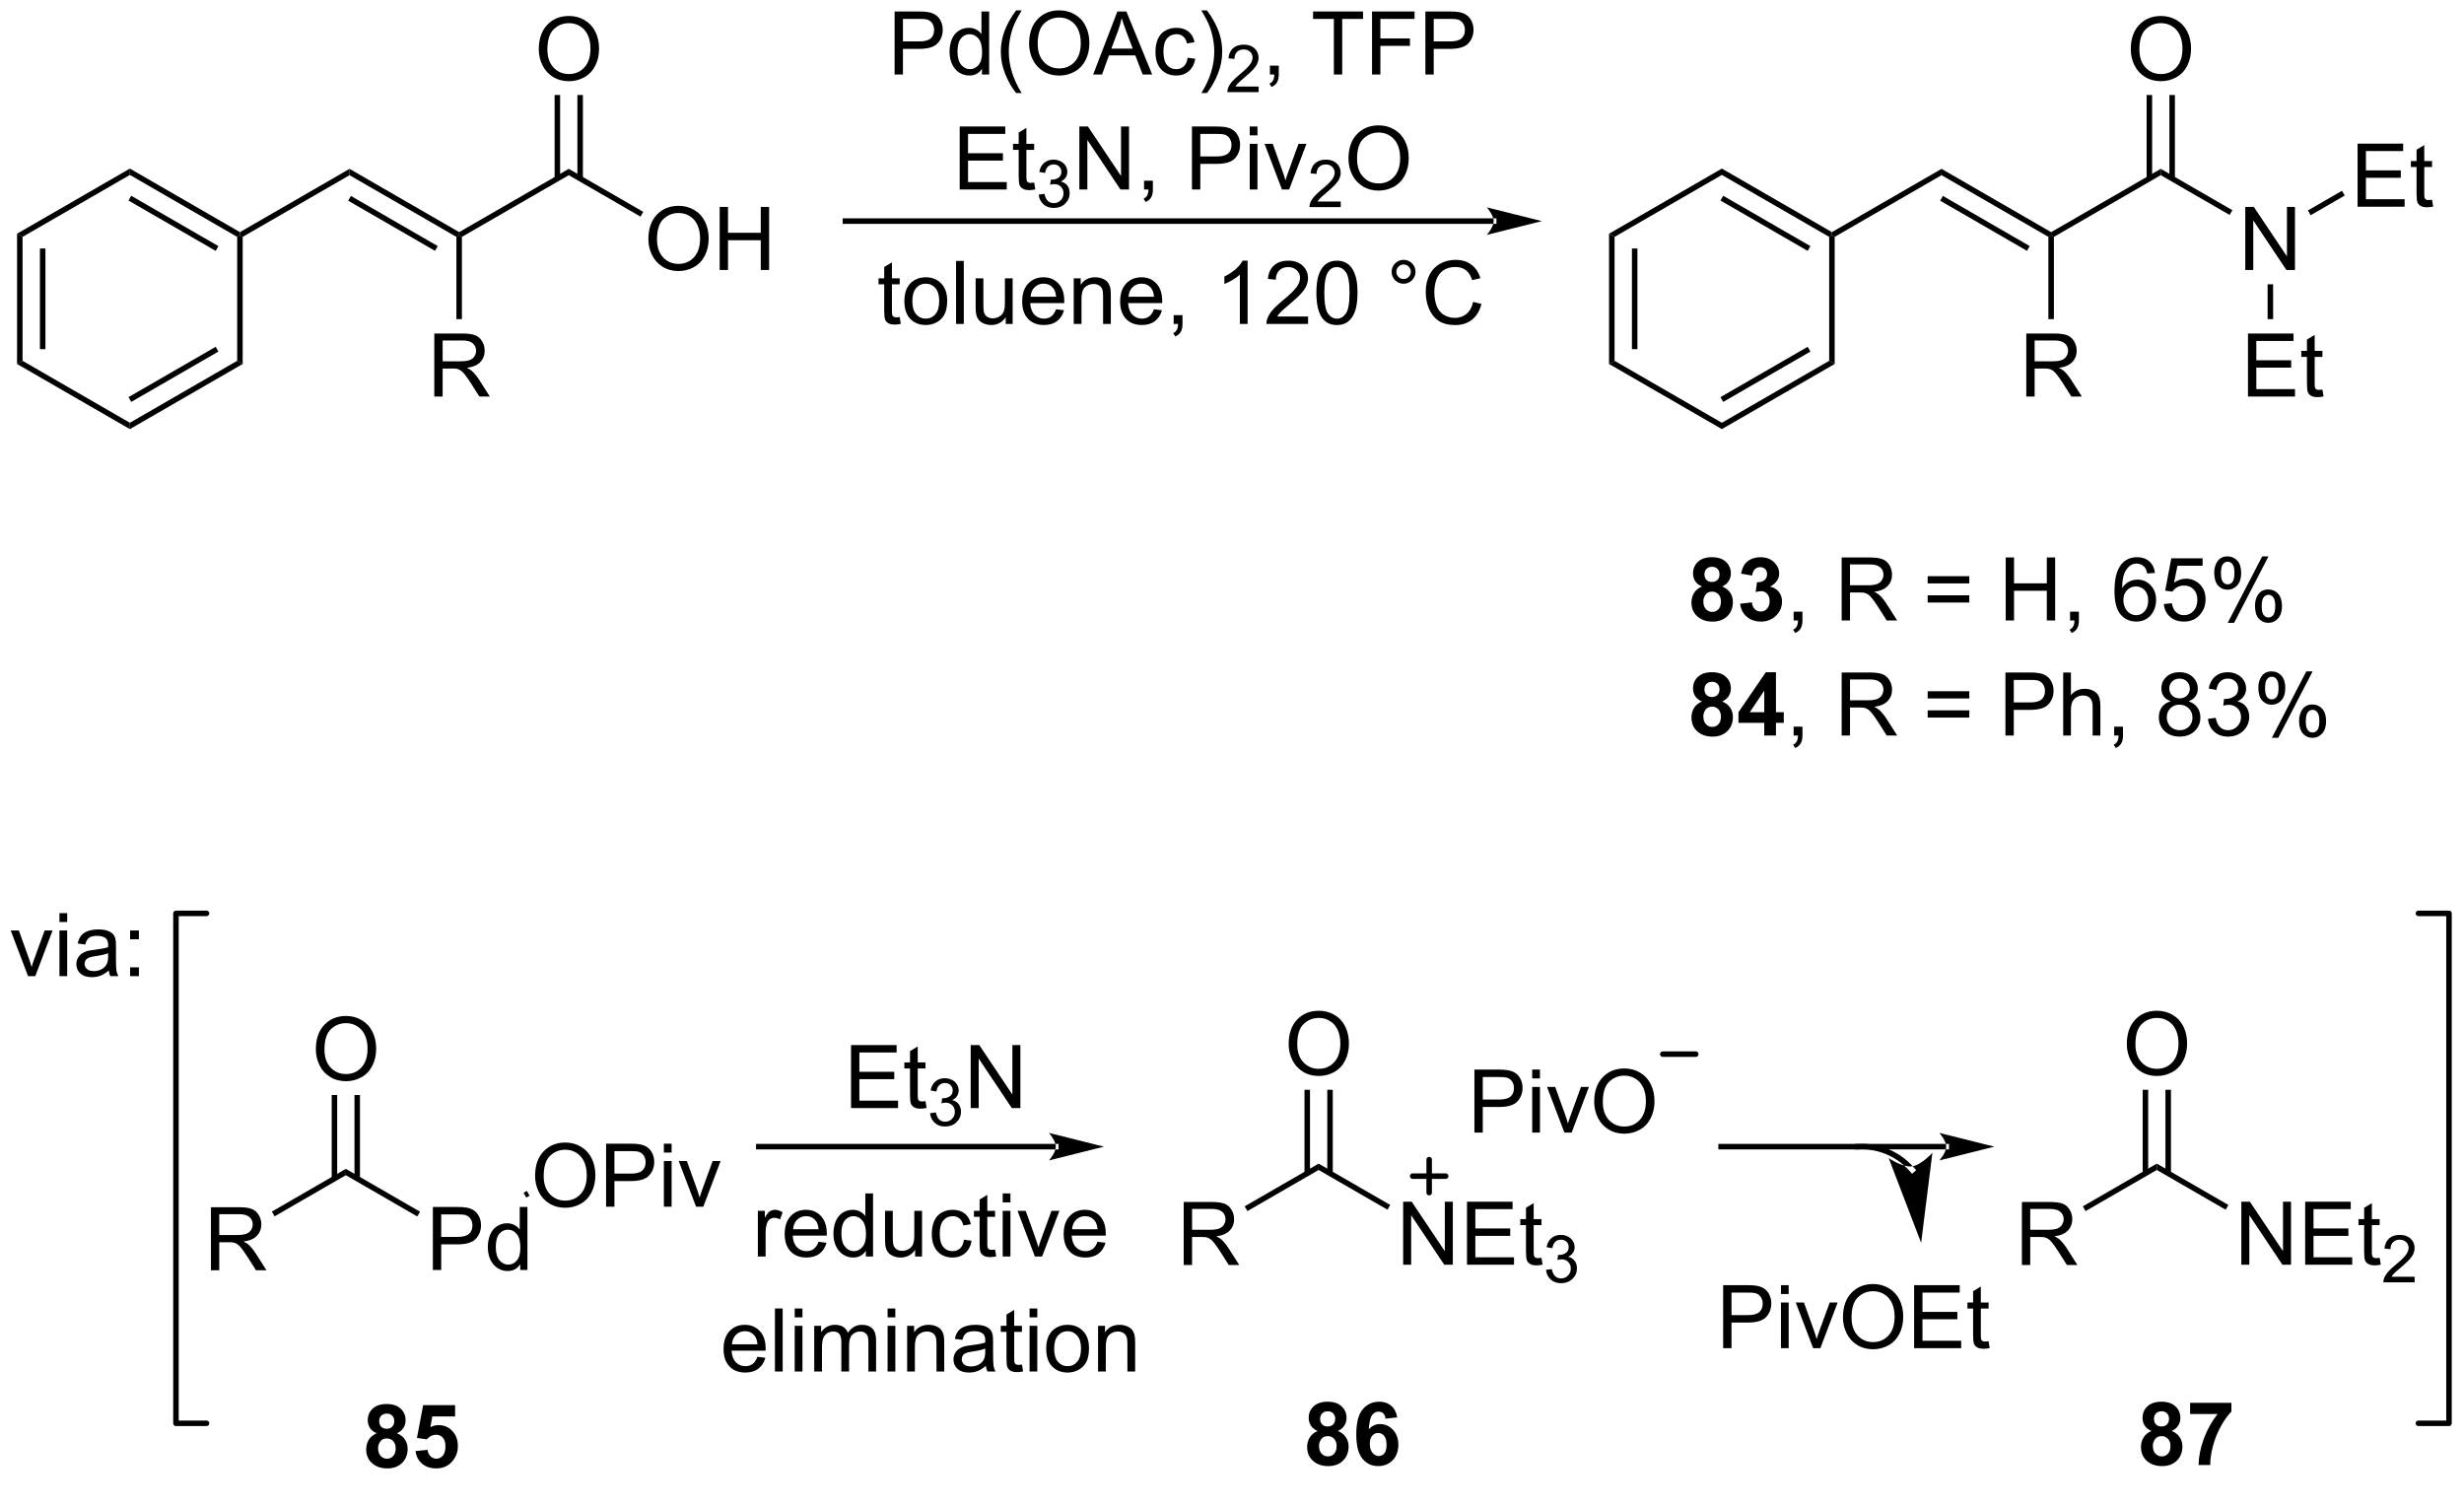 <?xml version="1.0" encoding="UTF-8"?>
<!DOCTYPE svg PUBLIC '-//W3C//DTD SVG 1.0//EN'
          'http://www.w3.org/TR/2001/REC-SVG-20010904/DTD/svg10.dtd'>
<svg stroke-dasharray="none" shape-rendering="auto" xmlns="http://www.w3.org/2000/svg" font-family="'Dialog'" text-rendering="auto" width="90" fill-opacity="1" color-interpolation="auto" color-rendering="auto" preserveAspectRatio="xMidYMid meet" font-size="12px" viewBox="0 0 90 55" fill="black" xmlns:xlink="http://www.w3.org/1999/xlink" stroke="black" image-rendering="auto" stroke-miterlimit="10" stroke-linecap="square" stroke-linejoin="miter" font-style="normal" stroke-width="1" height="55" stroke-dashoffset="0" font-weight="normal" stroke-opacity="1"
><!--Generated by the Batik Graphics2D SVG Generator--><defs id="genericDefs"
  /><g
  ><defs id="defs1"
    ><clipPath clipPathUnits="userSpaceOnUse" id="clipPath1"
      ><path d="M0.75 3.109 L230.889 3.109 L230.889 141.378 L0.75 141.378 L0.75 3.109 Z"
      /></clipPath
      ><clipPath clipPathUnits="userSpaceOnUse" id="clipPath2"
      ><path d="M0.199 48.68 L0.199 183.105 L223.938 183.105 L223.938 48.68 Z"
      /></clipPath
    ></defs
    ><g transform="scale(0.391,0.391) translate(-0.75,-3.109) matrix(1.029,0,0,1.029,0.546,-46.963)"
    ><path d="M135.801 68.986 L135.801 68.986 L76.949 68.986 L76.699 68.986 L76.699 68.486 L76.949 68.486 L135.801 68.486 L136.051 68.486 L136.051 68.986 ZM140.176 68.736 L135.176 67.486 C135.176 67.486 135.801 68.189 135.801 68.736 C135.801 69.283 135.176 69.986 135.176 69.986 Z" stroke="none" clip-path="url(#clipPath2)"
    /></g
    ><g transform="matrix(0.402,0,0,0.402,-0.08,-19.582)"
    ><path d="M146.398 69.946 L146.898 70.235 L146.898 81.494 L146.398 81.783 ZM148.476 71.291 L148.476 80.438 L148.976 80.438 L148.976 71.291 Z" stroke="none" clip-path="url(#clipPath2)"
    /></g
    ><g transform="matrix(0.402,0,0,0.402,-0.08,-19.582)"
    ><path d="M146.398 81.783 L146.898 81.494 L156.648 87.123 L156.648 87.701 Z" stroke="none" clip-path="url(#clipPath2)"
    /></g
    ><g transform="matrix(0.402,0,0,0.402,-0.08,-19.582)"
    ><path d="M156.648 87.701 L156.648 87.123 L166.399 81.494 L166.899 81.783 ZM156.773 85.228 L164.695 80.655 L164.445 80.222 L156.523 84.795 Z" stroke="none" clip-path="url(#clipPath2)"
    /></g
    ><g transform="matrix(0.402,0,0,0.402,-0.08,-19.582)"
    ><path d="M166.899 81.783 L166.399 81.494 L166.399 70.235 L166.649 70.091 L166.899 70.235 Z" stroke="none" clip-path="url(#clipPath2)"
    /></g
    ><g transform="matrix(0.402,0,0,0.402,-0.08,-19.582)"
    ><path d="M166.649 69.802 L166.649 70.091 L166.399 70.235 L156.648 64.606 L156.648 64.028 ZM164.695 71.074 L156.773 66.501 L156.523 66.933 L164.445 71.507 Z" stroke="none" clip-path="url(#clipPath2)"
    /></g
    ><g transform="matrix(0.402,0,0,0.402,-0.08,-19.582)"
    ><path d="M156.648 64.028 L156.648 64.606 L146.898 70.235 L146.398 69.946 Z" stroke="none" clip-path="url(#clipPath2)"
    /></g
    ><g transform="matrix(0.402,0,0,0.402,-0.08,-19.582)"
    ><path d="M166.899 70.235 L166.649 70.091 L166.649 69.802 L176.608 64.052 L176.608 64.629 Z" stroke="none" clip-path="url(#clipPath2)"
    /></g
    ><g transform="matrix(0.402,0,0,0.402,-0.08,-19.582)"
    ><path d="M176.608 64.629 L176.608 64.052 L186.567 69.802 L186.567 70.091 L186.317 70.235 ZM176.483 66.947 L184.372 71.502 L184.622 71.069 L176.733 66.514 Z" stroke="none" clip-path="url(#clipPath2)"
    /></g
    ><g transform="matrix(0.402,0,0,0.402,-0.08,-19.582)"
    ><path d="M186.817 70.235 L186.567 70.091 L186.567 69.802 L196.527 64.052 L196.527 64.629 Z" stroke="none" clip-path="url(#clipPath2)"
    /></g
    ><g transform="matrix(0.402,0,0,0.402,-0.08,-19.582)"
    ><path d="M204.207 73.241 L204.207 67.514 L204.985 67.514 L207.993 72.009 L207.993 67.514 L208.72 67.514 L208.72 73.241 L207.941 73.241 L204.933 68.741 L204.933 73.241 L204.207 73.241 Z" stroke="none" clip-path="url(#clipPath2)"
    /></g
    ><g transform="matrix(0.402,0,0,0.402,-0.08,-19.582)"
    ><path d="M196.527 64.629 L196.527 64.052 L203.032 67.808 L202.782 68.241 Z" stroke="none" clip-path="url(#clipPath2)"
    /></g
    ><g transform="matrix(0.402,0,0,0.402,-0.08,-19.582)"
    ><path d="M193.803 53.202 Q193.803 51.775 194.569 50.97 Q195.335 50.163 196.546 50.163 Q197.337 50.163 197.973 50.543 Q198.611 50.92 198.944 51.597 Q199.28 52.275 199.28 53.134 Q199.28 54.006 198.928 54.694 Q198.577 55.381 197.931 55.736 Q197.288 56.09 196.54 56.09 Q195.733 56.09 195.095 55.699 Q194.46 55.306 194.131 54.631 Q193.803 53.954 193.803 53.202 ZM194.585 53.212 Q194.585 54.248 195.139 54.845 Q195.697 55.439 196.538 55.439 Q197.392 55.439 197.944 54.837 Q198.499 54.236 198.499 53.131 Q198.499 52.431 198.262 51.91 Q198.025 51.389 197.569 51.103 Q197.116 50.814 196.548 50.814 Q195.744 50.814 195.163 51.368 Q194.585 51.92 194.585 53.212 Z" stroke="none" clip-path="url(#clipPath2)"
    /></g
    ><g transform="matrix(0.402,0,0,0.402,-0.08,-19.582)"
    ><path d="M197.812 64.938 L197.812 57.343 L197.312 57.343 L197.312 64.938 ZM195.742 64.938 L195.742 57.343 L195.242 57.343 L195.242 64.938 Z" stroke="none" clip-path="url(#clipPath2)"
    /></g
    ><g transform="matrix(0.402,0,0,0.402,-0.08,-19.582)"
    ><path d="M214.41 67.491 L214.41 61.764 L218.551 61.764 L218.551 62.439 L215.168 62.439 L215.168 64.194 L218.337 64.194 L218.337 64.866 L215.168 64.866 L215.168 66.814 L218.684 66.814 L218.684 67.491 L214.41 67.491 ZM221.176 66.861 L221.277 67.483 Q220.98 67.545 220.746 67.545 Q220.363 67.545 220.152 67.426 Q219.941 67.303 219.855 67.105 Q219.769 66.907 219.769 66.275 L219.769 63.889 L219.254 63.889 L219.254 63.342 L219.769 63.342 L219.769 62.314 L220.47 61.892 L220.47 63.342 L221.176 63.342 L221.176 63.889 L220.47 63.889 L220.47 66.314 Q220.47 66.616 220.506 66.702 Q220.543 66.788 220.626 66.84 Q220.712 66.889 220.868 66.889 Q220.986 66.889 221.176 66.861 Z" stroke="none" clip-path="url(#clipPath2)"
    /></g
    ><g transform="matrix(0.402,0,0,0.402,-0.08,-19.582)"
    ><path d="M210.147 68.266 L209.897 67.832 L212.993 66.045 L213.243 66.478 Z" stroke="none" clip-path="url(#clipPath2)"
    /></g
    ><g transform="matrix(0.402,0,0,0.402,-0.08,-19.582)"
    ><path d="M81.946 77.517 L82.047 78.139 Q81.751 78.202 81.516 78.202 Q81.133 78.202 80.922 78.082 Q80.712 77.96 80.626 77.762 Q80.54 77.564 80.54 76.931 L80.54 74.546 L80.024 74.546 L80.024 73.999 L80.54 73.999 L80.54 72.97 L81.24 72.548 L81.24 73.999 L81.946 73.999 L81.946 74.546 L81.24 74.546 L81.24 76.97 Q81.24 77.272 81.277 77.358 Q81.313 77.444 81.396 77.496 Q81.482 77.546 81.639 77.546 Q81.756 77.546 81.946 77.517 ZM82.372 76.072 Q82.372 74.921 83.012 74.366 Q83.549 73.905 84.317 73.905 Q85.174 73.905 85.715 74.465 Q86.26 75.025 86.26 76.014 Q86.26 76.814 86.017 77.275 Q85.778 77.733 85.32 77.988 Q84.861 78.241 84.317 78.241 Q83.447 78.241 82.908 77.684 Q82.372 77.124 82.372 76.072 ZM83.096 76.072 Q83.096 76.869 83.442 77.267 Q83.791 77.663 84.317 77.663 Q84.84 77.663 85.187 77.264 Q85.536 76.866 85.536 76.048 Q85.536 75.28 85.187 74.884 Q84.838 74.486 84.317 74.486 Q83.791 74.486 83.442 74.882 Q83.096 75.275 83.096 76.072 ZM87.068 78.147 L87.068 72.421 L87.771 72.421 L87.771 78.147 L87.068 78.147 ZM91.58 78.147 L91.58 77.538 Q91.096 78.241 90.262 78.241 Q89.895 78.241 89.577 78.1 Q89.26 77.96 89.103 77.746 Q88.95 77.533 88.887 77.225 Q88.846 77.017 88.846 76.569 L88.846 73.999 L89.549 73.999 L89.549 76.298 Q89.549 76.85 89.59 77.04 Q89.658 77.319 89.872 77.478 Q90.088 77.634 90.403 77.634 Q90.721 77.634 90.997 77.473 Q91.275 77.311 91.39 77.033 Q91.504 76.751 91.504 76.22 L91.504 73.999 L92.208 73.999 L92.208 78.147 L91.58 78.147 ZM96.149 76.811 L96.876 76.9 Q96.704 77.538 96.238 77.889 Q95.774 78.241 95.053 78.241 Q94.141 78.241 93.607 77.681 Q93.076 77.119 93.076 76.108 Q93.076 75.061 93.615 74.483 Q94.154 73.905 95.014 73.905 Q95.844 73.905 96.37 74.473 Q96.899 75.038 96.899 76.064 Q96.899 76.126 96.896 76.251 L93.803 76.251 Q93.842 76.936 94.188 77.301 Q94.537 77.663 95.055 77.663 Q95.443 77.663 95.717 77.46 Q95.99 77.257 96.149 76.811 ZM93.842 75.673 L96.157 75.673 Q96.11 75.15 95.891 74.889 Q95.555 74.483 95.021 74.483 Q94.537 74.483 94.206 74.809 Q93.876 75.132 93.842 75.673 ZM97.76 78.147 L97.76 73.999 L98.392 73.999 L98.392 74.587 Q98.848 73.905 99.713 73.905 Q100.088 73.905 100.4 74.04 Q100.715 74.173 100.872 74.392 Q101.028 74.611 101.09 74.913 Q101.129 75.108 101.129 75.595 L101.129 78.147 L100.426 78.147 L100.426 75.624 Q100.426 75.194 100.343 74.981 Q100.262 74.767 100.054 74.642 Q99.846 74.514 99.564 74.514 Q99.114 74.514 98.788 74.801 Q98.463 75.085 98.463 75.882 L98.463 78.147 L97.76 78.147 ZM105.047 76.811 L105.774 76.9 Q105.602 77.538 105.136 77.889 Q104.672 78.241 103.951 78.241 Q103.04 78.241 102.506 77.681 Q101.975 77.119 101.975 76.108 Q101.975 75.061 102.514 74.483 Q103.053 73.905 103.912 73.905 Q104.743 73.905 105.269 74.473 Q105.797 75.038 105.797 76.064 Q105.797 76.126 105.795 76.251 L102.701 76.251 Q102.74 76.936 103.087 77.301 Q103.436 77.663 103.954 77.663 Q104.342 77.663 104.615 77.46 Q104.889 77.257 105.047 76.811 ZM102.74 75.673 L105.055 75.673 Q105.008 75.15 104.79 74.889 Q104.454 74.483 103.92 74.483 Q103.436 74.483 103.105 74.809 Q102.774 75.132 102.74 75.673 ZM106.84 78.147 L106.84 77.345 L107.642 77.345 L107.642 78.147 Q107.642 78.59 107.486 78.861 Q107.33 79.132 106.989 79.28 L106.794 78.981 Q107.017 78.882 107.122 78.692 Q107.228 78.504 107.239 78.147 L106.84 78.147 ZM113.557 78.147 L112.853 78.147 L112.853 73.665 Q112.598 73.908 112.187 74.15 Q111.775 74.392 111.447 74.514 L111.447 73.835 Q112.036 73.556 112.476 73.163 Q112.919 72.767 113.103 72.397 L113.557 72.397 L113.557 78.147 ZM119.053 77.47 L119.053 78.147 L115.266 78.147 Q115.258 77.892 115.35 77.658 Q115.493 77.272 115.811 76.897 Q116.131 76.522 116.732 76.03 Q117.665 75.264 117.993 74.817 Q118.321 74.369 118.321 73.97 Q118.321 73.553 118.021 73.267 Q117.725 72.978 117.243 72.978 Q116.735 72.978 116.43 73.283 Q116.126 73.587 116.123 74.126 L115.399 74.053 Q115.475 73.244 115.959 72.822 Q116.443 72.397 117.258 72.397 Q118.084 72.397 118.563 72.856 Q119.045 73.311 119.045 73.986 Q119.045 74.329 118.904 74.663 Q118.764 74.994 118.436 75.361 Q118.11 75.728 117.352 76.369 Q116.719 76.9 116.54 77.09 Q116.36 77.28 116.243 77.47 L119.053 77.47 ZM119.807 75.322 Q119.807 74.306 120.015 73.689 Q120.223 73.069 120.635 72.733 Q121.049 72.397 121.674 72.397 Q122.135 72.397 122.481 72.582 Q122.83 72.767 123.057 73.119 Q123.283 73.468 123.411 73.97 Q123.541 74.47 123.541 75.322 Q123.541 76.329 123.333 76.949 Q123.127 77.569 122.713 77.908 Q122.301 78.246 121.674 78.246 Q120.846 78.246 120.372 77.65 Q119.807 76.936 119.807 75.322 ZM120.528 75.322 Q120.528 76.733 120.859 77.199 Q121.189 77.665 121.674 77.665 Q122.158 77.665 122.486 77.197 Q122.817 76.728 122.817 75.322 Q122.817 73.908 122.486 73.444 Q122.158 72.978 121.666 72.978 Q121.182 72.978 120.892 73.389 Q120.528 73.913 120.528 75.322 ZM126.645 73.405 Q126.645 72.954 126.963 72.639 Q127.283 72.322 127.728 72.322 Q128.182 72.322 128.497 72.639 Q128.814 72.954 128.814 73.405 Q128.814 73.853 128.494 74.173 Q128.176 74.491 127.728 74.491 Q127.283 74.491 126.963 74.176 Q126.645 73.858 126.645 73.405 ZM127.072 73.405 Q127.072 73.678 127.265 73.871 Q127.458 74.064 127.731 74.064 Q128.002 74.064 128.195 73.871 Q128.387 73.678 128.387 73.405 Q128.387 73.132 128.195 72.939 Q128.002 72.744 127.731 72.744 Q127.458 72.744 127.265 72.939 Q127.072 73.132 127.072 73.405 ZM134.048 76.139 L134.805 76.329 Q134.568 77.264 133.948 77.757 Q133.329 78.246 132.435 78.246 Q131.508 78.246 130.928 77.869 Q130.35 77.491 130.045 76.777 Q129.743 76.061 129.743 75.241 Q129.743 74.345 130.084 73.681 Q130.428 73.014 131.058 72.668 Q131.688 72.322 132.446 72.322 Q133.305 72.322 133.891 72.759 Q134.477 73.197 134.709 73.991 L133.962 74.165 Q133.764 73.54 133.383 73.257 Q133.006 72.97 132.43 72.97 Q131.771 72.97 131.326 73.288 Q130.883 73.603 130.704 74.137 Q130.524 74.671 130.524 75.236 Q130.524 75.968 130.738 76.512 Q130.951 77.056 131.399 77.327 Q131.85 77.595 132.373 77.595 Q133.008 77.595 133.448 77.228 Q133.891 76.861 134.048 76.139 Z" stroke="none" clip-path="url(#clipPath2)"
    /></g
    ><g transform="matrix(0.402,0,0,0.402,-0.08,-19.582)"
    ><path d="M154.841 101.999 Q154.416 101.819 154.221 101.506 Q154.028 101.191 154.028 100.816 Q154.028 100.176 154.476 99.759 Q154.924 99.34 155.747 99.34 Q156.565 99.34 157.015 99.759 Q157.466 100.176 157.466 100.816 Q157.466 101.215 157.257 101.525 Q157.052 101.835 156.677 101.999 Q157.153 102.191 157.401 102.558 Q157.651 102.926 157.651 103.405 Q157.651 104.199 157.143 104.697 Q156.638 105.191 155.799 105.191 Q155.018 105.191 154.497 104.78 Q153.885 104.295 153.885 103.452 Q153.885 102.988 154.114 102.6 Q154.346 102.21 154.841 101.999 ZM155.067 100.894 Q155.067 101.222 155.252 101.407 Q155.44 101.59 155.747 101.59 Q156.06 101.59 156.247 101.405 Q156.435 101.217 156.435 100.889 Q156.435 100.582 156.25 100.397 Q156.065 100.21 155.76 100.21 Q155.442 100.21 155.255 100.397 Q155.067 100.585 155.067 100.894 ZM154.966 103.347 Q154.966 103.801 155.197 104.056 Q155.432 104.308 155.778 104.308 Q156.119 104.308 156.341 104.064 Q156.565 103.819 156.565 103.358 Q156.565 102.957 156.338 102.712 Q156.112 102.467 155.763 102.467 Q155.362 102.467 155.164 102.746 Q154.966 103.022 154.966 103.347 ZM158.311 103.569 L159.373 103.441 Q159.423 103.847 159.644 104.064 Q159.868 104.277 160.186 104.277 Q160.524 104.277 160.756 104.019 Q160.99 103.762 160.99 103.324 Q160.99 102.91 160.767 102.668 Q160.545 102.426 160.225 102.426 Q160.014 102.426 159.72 102.506 L159.842 101.613 Q160.287 101.624 160.522 101.42 Q160.756 101.215 160.756 100.874 Q160.756 100.585 160.584 100.413 Q160.412 100.241 160.126 100.241 Q159.845 100.241 159.644 100.436 Q159.446 100.631 159.405 101.006 L158.392 100.835 Q158.498 100.316 158.709 100.006 Q158.923 99.694 159.303 99.517 Q159.686 99.34 160.157 99.34 Q160.967 99.34 161.454 99.855 Q161.858 100.277 161.858 100.808 Q161.858 101.561 161.032 102.012 Q161.524 102.116 161.819 102.483 Q162.115 102.85 162.115 103.371 Q162.115 104.124 161.563 104.657 Q161.014 105.189 160.194 105.189 Q159.415 105.189 158.902 104.741 Q158.392 104.293 158.311 103.569 Z" stroke="none" clip-path="url(#clipPath2)"
    /></g
    ><g transform="matrix(0.402,0,0,0.402,-0.08,-19.582)"
    ><path d="M163.169 105.09 L163.169 104.288 L163.971 104.288 L163.971 105.09 Q163.971 105.532 163.815 105.803 Q163.659 106.074 163.317 106.222 L163.122 105.923 Q163.346 105.824 163.45 105.634 Q163.557 105.447 163.567 105.09 L163.169 105.09 ZM167.534 105.09 L167.534 99.363 L170.073 99.363 Q170.838 99.363 171.237 99.517 Q171.635 99.67 171.872 100.061 Q172.112 100.452 172.112 100.926 Q172.112 101.535 171.716 101.954 Q171.323 102.371 170.497 102.483 Q170.799 102.629 170.955 102.769 Q171.286 103.074 171.583 103.53 L172.58 105.09 L171.627 105.09 L170.869 103.897 Q170.536 103.381 170.32 103.108 Q170.106 102.835 169.937 102.725 Q169.768 102.616 169.591 102.574 Q169.463 102.545 169.169 102.545 L168.291 102.545 L168.291 105.09 L167.534 105.09 ZM168.291 101.889 L169.919 101.889 Q170.44 101.889 170.731 101.782 Q171.026 101.676 171.177 101.439 Q171.33 101.202 171.33 100.926 Q171.33 100.519 171.034 100.259 Q170.739 99.996 170.104 99.996 L168.291 99.996 L168.291 101.889 ZM179.13 101.722 L175.349 101.722 L175.349 101.066 L179.13 101.066 L179.13 101.722 ZM179.13 103.46 L175.349 103.46 L175.349 102.803 L179.13 102.803 L179.13 103.46 ZM182.439 105.09 L182.439 99.363 L183.196 99.363 L183.196 101.715 L186.173 101.715 L186.173 99.363 L186.931 99.363 L186.931 105.09 L186.173 105.09 L186.173 102.389 L183.196 102.389 L183.196 105.09 L182.439 105.09 ZM188.286 105.09 L188.286 104.288 L189.088 104.288 L189.088 105.09 Q189.088 105.532 188.932 105.803 Q188.776 106.074 188.435 106.222 L188.239 105.923 Q188.463 105.824 188.567 105.634 Q188.674 105.447 188.685 105.09 L188.286 105.09 ZM196.002 100.764 L195.302 100.819 Q195.208 100.405 195.036 100.217 Q194.752 99.918 194.333 99.918 Q193.997 99.918 193.744 100.105 Q193.411 100.347 193.218 100.814 Q193.028 101.277 193.02 102.137 Q193.276 101.749 193.643 101.561 Q194.01 101.374 194.411 101.374 Q195.114 101.374 195.609 101.892 Q196.104 102.41 196.104 103.23 Q196.104 103.769 195.869 104.233 Q195.638 104.694 195.231 104.941 Q194.825 105.189 194.31 105.189 Q193.432 105.189 192.877 104.543 Q192.323 103.894 192.323 102.41 Q192.323 100.749 192.935 99.996 Q193.471 99.34 194.377 99.34 Q195.052 99.34 195.484 99.72 Q195.916 100.097 196.002 100.764 ZM193.13 103.233 Q193.13 103.597 193.284 103.931 Q193.44 104.262 193.716 104.436 Q193.994 104.608 194.299 104.608 Q194.744 104.608 195.065 104.249 Q195.385 103.889 195.385 103.272 Q195.385 102.678 195.067 102.337 Q194.752 101.996 194.27 101.996 Q193.794 101.996 193.461 102.337 Q193.13 102.678 193.13 103.233 ZM196.803 103.59 L197.54 103.527 Q197.623 104.066 197.92 104.337 Q198.22 104.608 198.642 104.608 Q199.149 104.608 199.501 104.225 Q199.852 103.842 199.852 103.21 Q199.852 102.608 199.514 102.262 Q199.178 101.913 198.631 101.913 Q198.29 101.913 198.017 102.069 Q197.743 102.222 197.587 102.467 L196.928 102.381 L197.483 99.441 L200.329 99.441 L200.329 100.113 L198.045 100.113 L197.735 101.652 Q198.251 101.293 198.819 101.293 Q199.569 101.293 200.084 101.814 Q200.6 102.332 200.6 103.147 Q200.6 103.926 200.147 104.491 Q199.595 105.189 198.642 105.189 Q197.86 105.189 197.365 104.751 Q196.873 104.311 196.803 103.59 ZM201.385 100.738 Q201.385 100.124 201.692 99.694 Q202.002 99.264 202.588 99.264 Q203.127 99.264 203.479 99.65 Q203.833 100.035 203.833 100.78 Q203.833 101.506 203.476 101.9 Q203.119 102.293 202.596 102.293 Q202.075 102.293 201.729 101.907 Q201.385 101.519 201.385 100.738 ZM202.606 99.749 Q202.346 99.749 202.172 99.975 Q201.997 100.202 201.997 100.808 Q201.997 101.358 202.172 101.585 Q202.349 101.808 202.606 101.808 Q202.872 101.808 203.047 101.582 Q203.221 101.355 203.221 100.754 Q203.221 100.199 203.044 99.975 Q202.869 99.749 202.606 99.749 ZM202.612 105.301 L205.744 99.264 L206.315 99.264 L203.192 105.301 L202.612 105.301 ZM205.088 103.746 Q205.088 103.129 205.395 102.702 Q205.705 102.272 206.294 102.272 Q206.833 102.272 207.187 102.657 Q207.541 103.043 207.541 103.788 Q207.541 104.514 207.182 104.907 Q206.825 105.301 206.299 105.301 Q205.778 105.301 205.432 104.913 Q205.088 104.522 205.088 103.746 ZM206.315 102.756 Q206.049 102.756 205.875 102.983 Q205.7 103.21 205.7 103.816 Q205.7 104.363 205.875 104.59 Q206.052 104.816 206.31 104.816 Q206.58 104.816 206.752 104.59 Q206.927 104.363 206.927 103.762 Q206.927 103.207 206.75 102.983 Q206.575 102.756 206.315 102.756 Z" stroke="none" clip-path="url(#clipPath2)"
    /></g
    ><g transform="matrix(0.402,0,0,0.402,-0.08,-19.582)"
    ><path d="M154.841 112.449 Q154.416 112.269 154.221 111.956 Q154.028 111.641 154.028 111.266 Q154.028 110.626 154.476 110.209 Q154.924 109.79 155.747 109.79 Q156.565 109.79 157.015 110.209 Q157.466 110.626 157.466 111.266 Q157.466 111.665 157.257 111.975 Q157.052 112.284 156.677 112.449 Q157.153 112.641 157.401 113.008 Q157.651 113.376 157.651 113.855 Q157.651 114.649 157.143 115.147 Q156.638 115.641 155.799 115.641 Q155.018 115.641 154.497 115.23 Q153.885 114.745 153.885 113.902 Q153.885 113.438 154.114 113.05 Q154.346 112.659 154.841 112.449 ZM155.067 111.344 Q155.067 111.672 155.252 111.857 Q155.44 112.04 155.747 112.04 Q156.06 112.04 156.247 111.855 Q156.435 111.667 156.435 111.339 Q156.435 111.032 156.25 110.847 Q156.065 110.659 155.76 110.659 Q155.442 110.659 155.255 110.847 Q155.067 111.034 155.067 111.344 ZM154.966 113.797 Q154.966 114.251 155.197 114.506 Q155.432 114.758 155.778 114.758 Q156.119 114.758 156.341 114.514 Q156.565 114.269 156.565 113.808 Q156.565 113.407 156.338 113.162 Q156.112 112.917 155.763 112.917 Q155.362 112.917 155.164 113.196 Q154.966 113.472 154.966 113.797 ZM160.501 115.54 L160.501 114.386 L158.157 114.386 L158.157 113.425 L160.642 109.79 L161.563 109.79 L161.563 113.422 L162.274 113.422 L162.274 114.386 L161.563 114.386 L161.563 115.54 L160.501 115.54 ZM160.501 113.422 L160.501 111.464 L159.186 113.422 L160.501 113.422 Z" stroke="none" clip-path="url(#clipPath2)"
    /></g
    ><g transform="matrix(0.402,0,0,0.402,-0.08,-19.582)"
    ><path d="M163.169 115.54 L163.169 114.738 L163.971 114.738 L163.971 115.54 Q163.971 115.982 163.815 116.253 Q163.659 116.524 163.317 116.672 L163.122 116.373 Q163.346 116.274 163.45 116.084 Q163.557 115.897 163.567 115.54 L163.169 115.54 ZM167.534 115.54 L167.534 109.813 L170.073 109.813 Q170.838 109.813 171.237 109.967 Q171.635 110.12 171.872 110.511 Q172.112 110.902 172.112 111.376 Q172.112 111.985 171.716 112.404 Q171.323 112.821 170.497 112.933 Q170.799 113.079 170.955 113.219 Q171.286 113.524 171.583 113.98 L172.58 115.54 L171.627 115.54 L170.869 114.347 Q170.536 113.831 170.32 113.558 Q170.106 113.284 169.937 113.175 Q169.768 113.066 169.591 113.024 Q169.463 112.995 169.169 112.995 L168.291 112.995 L168.291 115.54 L167.534 115.54 ZM168.291 112.339 L169.919 112.339 Q170.44 112.339 170.731 112.232 Q171.026 112.126 171.177 111.889 Q171.33 111.652 171.33 111.376 Q171.33 110.969 171.034 110.709 Q170.739 110.446 170.104 110.446 L168.291 110.446 L168.291 112.339 ZM179.13 112.172 L175.349 112.172 L175.349 111.516 L179.13 111.516 L179.13 112.172 ZM179.13 113.909 L175.349 113.909 L175.349 113.253 L179.13 113.253 L179.13 113.909 ZM182.415 115.54 L182.415 109.813 L184.577 109.813 Q185.147 109.813 185.446 109.868 Q185.868 109.938 186.152 110.136 Q186.439 110.331 186.613 110.688 Q186.787 111.042 186.787 111.469 Q186.787 112.199 186.321 112.706 Q185.858 113.212 184.642 113.212 L183.173 113.212 L183.173 115.54 L182.415 115.54 ZM183.173 112.534 L184.655 112.534 Q185.389 112.534 185.696 112.261 Q186.006 111.988 186.006 111.493 Q186.006 111.133 185.824 110.878 Q185.642 110.62 185.345 110.54 Q185.155 110.488 184.639 110.488 L183.173 110.488 L183.173 112.534 ZM187.662 115.54 L187.662 109.813 L188.365 109.813 L188.365 111.868 Q188.858 111.297 189.608 111.297 Q190.069 111.297 190.407 111.48 Q190.748 111.659 190.894 111.98 Q191.04 112.3 191.04 112.909 L191.04 115.54 L190.337 115.54 L190.337 112.909 Q190.337 112.383 190.108 112.144 Q189.881 111.902 189.462 111.902 Q189.149 111.902 188.873 112.066 Q188.6 112.227 188.483 112.506 Q188.365 112.782 188.365 113.269 L188.365 115.54 L187.662 115.54 ZM192.294 115.54 L192.294 114.738 L193.096 114.738 L193.096 115.54 Q193.096 115.982 192.94 116.253 Q192.784 116.524 192.442 116.672 L192.247 116.373 Q192.471 116.274 192.575 116.084 Q192.682 115.897 192.692 115.54 L192.294 115.54 ZM197.442 112.433 Q197.005 112.274 196.794 111.977 Q196.583 111.68 196.583 111.266 Q196.583 110.641 197.031 110.217 Q197.481 109.79 198.229 109.79 Q198.979 109.79 199.435 110.225 Q199.893 110.659 199.893 111.284 Q199.893 111.683 199.682 111.98 Q199.474 112.274 199.049 112.433 Q199.575 112.605 199.851 112.988 Q200.127 113.37 200.127 113.902 Q200.127 114.636 199.606 115.139 Q199.088 115.639 198.239 115.639 Q197.393 115.639 196.872 115.136 Q196.354 114.633 196.354 113.883 Q196.354 113.324 196.635 112.949 Q196.919 112.571 197.442 112.433 ZM197.302 111.243 Q197.302 111.649 197.562 111.907 Q197.825 112.165 198.244 112.165 Q198.651 112.165 198.909 111.909 Q199.169 111.652 199.169 111.282 Q199.169 110.894 198.901 110.631 Q198.635 110.368 198.237 110.368 Q197.833 110.368 197.567 110.626 Q197.302 110.883 197.302 111.243 ZM197.075 113.886 Q197.075 114.188 197.218 114.469 Q197.362 114.751 197.643 114.904 Q197.924 115.058 198.247 115.058 Q198.752 115.058 199.08 114.735 Q199.409 114.409 199.409 113.909 Q199.409 113.402 199.07 113.071 Q198.731 112.738 198.224 112.738 Q197.729 112.738 197.401 113.066 Q197.075 113.394 197.075 113.886 ZM200.814 114.027 L201.517 113.933 Q201.639 114.532 201.928 114.795 Q202.22 115.058 202.639 115.058 Q203.134 115.058 203.475 114.714 Q203.819 114.37 203.819 113.863 Q203.819 113.378 203.501 113.066 Q203.186 112.751 202.696 112.751 Q202.498 112.751 202.202 112.829 L202.28 112.212 Q202.35 112.219 202.392 112.219 Q202.842 112.219 203.202 111.985 Q203.561 111.751 203.561 111.261 Q203.561 110.876 203.298 110.623 Q203.037 110.368 202.623 110.368 Q202.212 110.368 201.939 110.626 Q201.665 110.883 201.587 111.399 L200.884 111.274 Q201.014 110.566 201.47 110.178 Q201.928 109.79 202.608 109.79 Q203.077 109.79 203.47 109.99 Q203.865 110.191 204.074 110.54 Q204.282 110.886 204.282 111.277 Q204.282 111.649 204.082 111.954 Q203.884 112.258 203.493 112.438 Q204.001 112.555 204.282 112.925 Q204.564 113.292 204.564 113.847 Q204.564 114.597 204.017 115.12 Q203.47 115.641 202.634 115.641 Q201.881 115.641 201.381 115.193 Q200.884 114.743 200.814 114.027 ZM205.393 111.188 Q205.393 110.574 205.7 110.144 Q206.01 109.714 206.596 109.714 Q207.135 109.714 207.487 110.1 Q207.841 110.485 207.841 111.23 Q207.841 111.956 207.484 112.35 Q207.127 112.743 206.604 112.743 Q206.083 112.743 205.737 112.357 Q205.393 111.969 205.393 111.188 ZM206.614 110.199 Q206.354 110.199 206.179 110.425 Q206.005 110.652 206.005 111.258 Q206.005 111.808 206.179 112.034 Q206.356 112.258 206.614 112.258 Q206.88 112.258 207.054 112.032 Q207.229 111.805 207.229 111.204 Q207.229 110.649 207.052 110.425 Q206.877 110.199 206.614 110.199 ZM206.619 115.751 L209.752 109.714 L210.323 109.714 L207.2 115.751 L206.619 115.751 ZM209.096 114.196 Q209.096 113.579 209.403 113.152 Q209.713 112.722 210.302 112.722 Q210.841 112.722 211.195 113.107 Q211.549 113.493 211.549 114.238 Q211.549 114.964 211.19 115.357 Q210.833 115.751 210.307 115.751 Q209.786 115.751 209.44 115.363 Q209.096 114.972 209.096 114.196 ZM210.323 113.206 Q210.057 113.206 209.882 113.433 Q209.708 113.659 209.708 114.266 Q209.708 114.813 209.882 115.04 Q210.06 115.266 210.317 115.266 Q210.588 115.266 210.76 115.04 Q210.935 114.813 210.935 114.212 Q210.935 113.657 210.757 113.433 Q210.583 113.206 210.323 113.206 Z" stroke="none" clip-path="url(#clipPath2)"
    /></g
    ><g transform="matrix(0.402,0,0,0.402,-0.08,-19.582)"
    ><path d="M2.749 137.404 L1.171 133.255 L1.913 133.255 L2.804 135.74 Q2.949 136.141 3.069 136.576 Q3.163 136.248 3.332 135.786 L4.254 133.255 L4.976 133.255 L3.405 137.404 L2.749 137.404 ZM5.601 132.484 L5.601 131.677 L6.304 131.677 L6.304 132.484 L5.601 132.484 ZM5.601 137.404 L5.601 133.255 L6.304 133.255 L6.304 137.404 L5.601 137.404 ZM10.081 136.891 Q9.69 137.224 9.328 137.362 Q8.969 137.498 8.555 137.498 Q7.87 137.498 7.503 137.164 Q7.136 136.828 7.136 136.31 Q7.136 136.005 7.274 135.753 Q7.414 135.5 7.638 135.349 Q7.862 135.195 8.143 135.117 Q8.352 135.063 8.768 135.013 Q9.62 134.911 10.024 134.771 Q10.026 134.625 10.026 134.586 Q10.026 134.156 9.828 133.982 Q9.557 133.742 9.026 133.742 Q8.531 133.742 8.294 133.917 Q8.057 134.091 7.946 134.531 L7.258 134.438 Q7.352 133.998 7.565 133.727 Q7.781 133.453 8.188 133.307 Q8.594 133.161 9.128 133.161 Q9.659 133.161 9.99 133.286 Q10.323 133.411 10.479 133.602 Q10.636 133.789 10.698 134.078 Q10.735 134.258 10.735 134.727 L10.735 135.664 Q10.735 136.646 10.779 136.906 Q10.823 137.164 10.956 137.404 L10.222 137.404 Q10.112 137.185 10.081 136.891 ZM10.024 135.32 Q9.641 135.477 8.875 135.586 Q8.44 135.649 8.261 135.727 Q8.081 135.805 7.982 135.956 Q7.886 136.107 7.886 136.289 Q7.886 136.57 8.099 136.758 Q8.313 136.945 8.722 136.945 Q9.128 136.945 9.443 136.768 Q9.761 136.591 9.909 136.281 Q10.024 136.044 10.024 135.578 L10.024 135.32 ZM12.02 134.055 L12.02 133.255 L12.819 133.255 L12.819 134.055 L12.02 134.055 ZM12.02 137.404 L12.02 136.602 L12.819 136.602 L12.819 137.404 L12.02 137.404 Z" stroke="none" clip-path="url(#clipPath2)"
    /></g
    ><g stroke-width="0.5" transform="matrix(0.402,0,0,0.402,-0.08,-19.582)" stroke-linejoin="round" stroke-linecap="round"
    ><path fill="none" d="M219.936 178.034 L222.716 178.034 L222.716 131.701 L219.936 131.701" clip-path="url(#clipPath2)"
    /></g
    ><g stroke-width="0.5" transform="matrix(0.402,0,0,0.402,-0.08,-19.582)" stroke-linejoin="round" stroke-linecap="round"
    ><path fill="none" d="M18.965 131.701 L16.186 131.701 L16.186 178.034 L18.965 178.034" clip-path="url(#clipPath2)"
    /></g
    ><g transform="matrix(0.402,0,0,0.402,-0.08,-19.582)"
    ><path d="M34.427 178.94 Q34.002 178.76 33.807 178.448 Q33.614 178.132 33.614 177.757 Q33.614 177.117 34.062 176.7 Q34.51 176.281 35.333 176.281 Q36.151 176.281 36.601 176.7 Q37.052 177.117 37.052 177.757 Q37.052 178.156 36.844 178.466 Q36.638 178.776 36.263 178.94 Q36.739 179.132 36.987 179.5 Q37.237 179.867 37.237 180.346 Q37.237 181.14 36.729 181.638 Q36.224 182.132 35.385 182.132 Q34.604 182.132 34.083 181.721 Q33.471 181.237 33.471 180.393 Q33.471 179.929 33.7 179.541 Q33.932 179.151 34.427 178.94 ZM34.654 177.836 Q34.654 178.164 34.838 178.349 Q35.026 178.531 35.333 178.531 Q35.646 178.531 35.833 178.346 Q36.021 178.159 36.021 177.83 Q36.021 177.523 35.836 177.338 Q35.651 177.151 35.346 177.151 Q35.029 177.151 34.841 177.338 Q34.654 177.526 34.654 177.836 ZM34.552 180.289 Q34.552 180.742 34.784 180.997 Q35.018 181.25 35.364 181.25 Q35.706 181.25 35.927 181.005 Q36.151 180.76 36.151 180.299 Q36.151 179.898 35.924 179.653 Q35.698 179.409 35.349 179.409 Q34.948 179.409 34.75 179.687 Q34.552 179.963 34.552 180.289 ZM37.952 180.557 L39.045 180.445 Q39.092 180.815 39.322 181.034 Q39.553 181.25 39.853 181.25 Q40.197 181.25 40.434 180.971 Q40.673 180.69 40.673 180.127 Q40.673 179.601 40.436 179.338 Q40.202 179.073 39.822 179.073 Q39.35 179.073 38.975 179.492 L38.084 179.362 L38.647 176.382 L41.548 176.382 L41.548 177.409 L39.478 177.409 L39.306 178.382 Q39.673 178.198 40.056 178.198 Q40.788 178.198 41.295 178.729 Q41.803 179.26 41.803 180.109 Q41.803 180.815 41.392 181.369 Q40.834 182.13 39.842 182.13 Q39.048 182.13 38.548 181.703 Q38.048 181.276 37.952 180.557 Z" stroke="none" clip-path="url(#clipPath2)"
    /></g
    ><g transform="matrix(0.402,0,0,0.402,-0.08,-19.582)"
    ><path d="M204.451 84.741 L204.451 79.014 L208.591 79.014 L208.591 79.689 L205.209 79.689 L205.209 81.444 L208.378 81.444 L208.378 82.116 L205.209 82.116 L205.209 84.064 L208.724 84.064 L208.724 84.741 L204.451 84.741 ZM211.216 84.111 L211.318 84.733 Q211.021 84.795 210.787 84.795 Q210.404 84.795 210.193 84.676 Q209.982 84.553 209.896 84.355 Q209.81 84.157 209.81 83.525 L209.81 81.139 L209.295 81.139 L209.295 80.592 L209.81 80.592 L209.81 79.564 L210.511 79.142 L210.511 80.592 L211.216 80.592 L211.216 81.139 L210.511 81.139 L210.511 83.564 Q210.511 83.866 210.547 83.952 Q210.584 84.038 210.667 84.09 Q210.753 84.139 210.909 84.139 Q211.026 84.139 211.216 84.111 Z" stroke="none" clip-path="url(#clipPath2)"
    /></g
    ><g transform="matrix(0.402,0,0,0.402,-0.08,-19.582)"
    ><path d="M206.236 74.541 L206.736 74.541 L206.736 77.706 L206.236 77.706 Z" stroke="none" clip-path="url(#clipPath2)"
    /></g
    ><g transform="matrix(0.402,0,0,0.402,-0.08,-19.582)"
    ><path d="M1.748 69.946 L2.248 70.235 L2.248 81.494 L1.748 81.783 ZM3.827 71.291 L3.827 80.438 L4.327 80.438 L4.327 71.291 Z" stroke="none" clip-path="url(#clipPath2)"
    /></g
    ><g transform="matrix(0.402,0,0,0.402,-0.08,-19.582)"
    ><path d="M1.748 81.783 L2.248 81.494 L11.999 87.123 L11.999 87.701 Z" stroke="none" clip-path="url(#clipPath2)"
    /></g
    ><g transform="matrix(0.402,0,0,0.402,-0.08,-19.582)"
    ><path d="M11.999 87.701 L11.999 87.123 L21.749 81.494 L22.249 81.783 ZM12.124 85.228 L20.046 80.655 L19.796 80.222 L11.874 84.795 Z" stroke="none" clip-path="url(#clipPath2)"
    /></g
    ><g transform="matrix(0.402,0,0,0.402,-0.08,-19.582)"
    ><path d="M22.249 81.783 L21.749 81.494 L21.749 70.235 L21.999 70.091 L22.249 70.235 Z" stroke="none" clip-path="url(#clipPath2)"
    /></g
    ><g transform="matrix(0.402,0,0,0.402,-0.08,-19.582)"
    ><path d="M21.999 69.802 L21.999 70.091 L21.749 70.235 L11.999 64.606 L11.999 64.028 ZM20.046 71.074 L12.124 66.501 L11.874 66.933 L19.796 71.507 Z" stroke="none" clip-path="url(#clipPath2)"
    /></g
    ><g transform="matrix(0.402,0,0,0.402,-0.08,-19.582)"
    ><path d="M11.999 64.028 L11.999 64.606 L2.248 70.235 L1.748 69.946 Z" stroke="none" clip-path="url(#clipPath2)"
    /></g
    ><g transform="matrix(0.402,0,0,0.402,-0.08,-19.582)"
    ><path d="M22.249 70.235 L21.999 70.091 L21.999 69.802 L31.959 64.052 L31.959 64.629 Z" stroke="none" clip-path="url(#clipPath2)"
    /></g
    ><g transform="matrix(0.402,0,0,0.402,-0.08,-19.582)"
    ><path d="M31.959 64.629 L31.959 64.052 L41.918 69.802 L41.918 70.091 L41.668 70.235 ZM31.834 66.947 L39.723 71.502 L39.973 71.069 L32.084 66.514 Z" stroke="none" clip-path="url(#clipPath2)"
    /></g
    ><g transform="matrix(0.402,0,0,0.402,-0.08,-19.582)"
    ><path d="M42.168 70.235 L41.918 70.091 L41.918 69.802 L51.877 64.052 L51.877 64.629 Z" stroke="none" clip-path="url(#clipPath2)"
    /></g
    ><g transform="matrix(0.402,0,0,0.402,-0.08,-19.582)"
    ><path d="M59.113 70.452 Q59.113 69.025 59.879 68.22 Q60.645 67.413 61.855 67.413 Q62.647 67.413 63.283 67.793 Q63.921 68.17 64.254 68.847 Q64.59 69.525 64.59 70.384 Q64.59 71.256 64.238 71.944 Q63.887 72.631 63.241 72.986 Q62.598 73.34 61.85 73.34 Q61.043 73.34 60.405 72.949 Q59.77 72.556 59.441 71.881 Q59.113 71.204 59.113 70.452 ZM59.895 70.462 Q59.895 71.499 60.449 72.095 Q61.007 72.689 61.848 72.689 Q62.702 72.689 63.254 72.087 Q63.809 71.486 63.809 70.381 Q63.809 69.681 63.572 69.16 Q63.335 68.639 62.879 68.353 Q62.426 68.064 61.858 68.064 Q61.053 68.064 60.473 68.618 Q59.895 69.17 59.895 70.462 ZM65.589 73.241 L65.589 67.514 L66.346 67.514 L66.346 69.866 L69.323 69.866 L69.323 67.514 L70.081 67.514 L70.081 73.241 L69.323 73.241 L69.323 70.54 L66.346 70.54 L66.346 73.241 L65.589 73.241 Z" stroke="none" clip-path="url(#clipPath2)"
    /></g
    ><g transform="matrix(0.402,0,0,0.402,-0.08,-19.582)"
    ><path d="M51.877 64.629 L51.877 64.052 L58.648 67.961 L58.398 68.394 Z" stroke="none" clip-path="url(#clipPath2)"
    /></g
    ><g transform="matrix(0.402,0,0,0.402,-0.08,-19.582)"
    ><path d="M49.154 53.202 Q49.154 51.775 49.92 50.97 Q50.685 50.163 51.896 50.163 Q52.688 50.163 53.323 50.543 Q53.961 50.92 54.295 51.597 Q54.631 52.275 54.631 53.134 Q54.631 54.006 54.279 54.694 Q53.928 55.381 53.282 55.736 Q52.638 56.09 51.891 56.09 Q51.084 56.09 50.446 55.699 Q49.81 55.306 49.482 54.631 Q49.154 53.954 49.154 53.202 ZM49.935 53.212 Q49.935 54.248 50.49 54.845 Q51.047 55.439 51.888 55.439 Q52.743 55.439 53.295 54.837 Q53.849 54.236 53.849 53.131 Q53.849 52.431 53.612 51.91 Q53.375 51.389 52.92 51.103 Q52.467 50.814 51.899 50.814 Q51.094 50.814 50.513 51.368 Q49.935 51.92 49.935 53.212 Z" stroke="none" clip-path="url(#clipPath2)"
    /></g
    ><g transform="matrix(0.402,0,0,0.402,-0.08,-19.582)"
    ><path d="M53.162 64.938 L53.162 57.343 L52.662 57.343 L52.662 64.938 ZM51.092 64.938 L51.092 57.343 L50.592 57.343 L50.592 64.938 Z" stroke="none" clip-path="url(#clipPath2)"
    /></g
    ><g transform="matrix(0.402,0,0,0.402,-0.08,-19.582)"
    ><path d="M39.66 84.741 L39.66 79.014 L42.199 79.014 Q42.964 79.014 43.363 79.168 Q43.761 79.321 43.998 79.712 Q44.238 80.103 44.238 80.577 Q44.238 81.186 43.842 81.605 Q43.449 82.022 42.623 82.134 Q42.925 82.28 43.081 82.42 Q43.412 82.725 43.709 83.181 L44.706 84.741 L43.753 84.741 L42.995 83.548 Q42.662 83.032 42.446 82.759 Q42.232 82.486 42.063 82.376 Q41.894 82.267 41.717 82.225 Q41.589 82.196 41.295 82.196 L40.417 82.196 L40.417 84.741 L39.66 84.741 ZM40.417 81.54 L42.045 81.54 Q42.566 81.54 42.857 81.433 Q43.152 81.327 43.303 81.09 Q43.456 80.853 43.456 80.577 Q43.456 80.17 43.16 79.91 Q42.865 79.647 42.23 79.647 L40.417 79.647 L40.417 81.54 Z" stroke="none" clip-path="url(#clipPath2)"
    /></g
    ><g transform="matrix(0.402,0,0,0.402,-0.08,-19.582)"
    ><path d="M41.668 70.235 L41.918 70.091 L42.168 70.235 L42.168 77.706 L41.668 77.706 Z" stroke="none" clip-path="url(#clipPath2)"
    /></g
    ><g transform="matrix(0.402,0,0,0.402,-0.08,-19.582)"
    ><path d="M184.309 84.741 L184.309 79.014 L186.848 79.014 Q187.614 79.014 188.012 79.168 Q188.411 79.321 188.647 79.712 Q188.887 80.103 188.887 80.577 Q188.887 81.186 188.491 81.605 Q188.098 82.022 187.272 82.134 Q187.575 82.28 187.731 82.42 Q188.061 82.725 188.358 83.181 L189.356 84.741 L188.403 84.741 L187.645 83.548 Q187.311 83.032 187.095 82.759 Q186.882 82.486 186.713 82.376 Q186.543 82.267 186.366 82.225 Q186.239 82.196 185.944 82.196 L185.067 82.196 L185.067 84.741 L184.309 84.741 ZM185.067 81.54 L186.694 81.54 Q187.215 81.54 187.507 81.433 Q187.801 81.327 187.952 81.09 Q188.106 80.853 188.106 80.577 Q188.106 80.17 187.809 79.91 Q187.515 79.647 186.879 79.647 L185.067 79.647 L185.067 81.54 Z" stroke="none" clip-path="url(#clipPath2)"
    /></g
    ><g transform="matrix(0.402,0,0,0.402,-0.08,-19.582)"
    ><path d="M186.317 70.235 L186.567 70.091 L186.817 70.235 L186.817 77.706 L186.317 77.706 Z" stroke="none" clip-path="url(#clipPath2)"
    /></g
    ><g transform="matrix(0.402,0,0,0.402,-0.08,-19.582)"
    ><path d="M81.483 55.48 L81.483 49.754 L83.644 49.754 Q84.215 49.754 84.514 49.808 Q84.936 49.879 85.22 50.077 Q85.506 50.272 85.681 50.629 Q85.855 50.983 85.855 51.41 Q85.855 52.139 85.389 52.647 Q84.926 53.152 83.709 53.152 L82.241 53.152 L82.241 55.48 L81.483 55.48 ZM82.241 52.475 L83.722 52.475 Q84.457 52.475 84.764 52.202 Q85.074 51.928 85.074 51.433 Q85.074 51.074 84.892 50.819 Q84.709 50.561 84.413 50.48 Q84.222 50.428 83.707 50.428 L82.241 50.428 L82.241 52.475 ZM89.42 55.48 L89.42 54.957 Q89.027 55.574 88.261 55.574 Q87.764 55.574 87.347 55.3 Q86.933 55.027 86.704 54.538 Q86.475 54.045 86.475 53.41 Q86.475 52.788 86.681 52.282 Q86.889 51.777 87.303 51.509 Q87.717 51.238 88.23 51.238 Q88.605 51.238 88.897 51.397 Q89.191 51.553 89.374 51.808 L89.374 49.754 L90.074 49.754 L90.074 55.48 L89.42 55.48 ZM87.199 53.41 Q87.199 54.207 87.535 54.603 Q87.871 54.996 88.327 54.996 Q88.788 54.996 89.111 54.618 Q89.433 54.241 89.433 53.467 Q89.433 52.616 89.105 52.217 Q88.777 51.819 88.295 51.819 Q87.827 51.819 87.511 52.202 Q87.199 52.584 87.199 53.41 ZM92.523 57.165 Q91.94 56.431 91.536 55.446 Q91.135 54.459 91.135 53.405 Q91.135 52.475 91.437 51.623 Q91.789 50.636 92.523 49.655 L93.026 49.655 Q92.555 50.467 92.401 50.816 Q92.164 51.355 92.026 51.941 Q91.859 52.67 91.859 53.41 Q91.859 55.288 93.026 57.165 L92.523 57.165 ZM93.703 52.691 Q93.703 51.264 94.469 50.459 Q95.234 49.652 96.445 49.652 Q97.237 49.652 97.872 50.032 Q98.51 50.41 98.844 51.087 Q99.18 51.764 99.18 52.623 Q99.18 53.496 98.828 54.183 Q98.476 54.871 97.831 55.225 Q97.187 55.579 96.44 55.579 Q95.633 55.579 94.995 55.188 Q94.359 54.795 94.031 54.121 Q93.703 53.444 93.703 52.691 ZM94.484 52.702 Q94.484 53.738 95.039 54.334 Q95.596 54.928 96.437 54.928 Q97.291 54.928 97.844 54.327 Q98.398 53.725 98.398 52.621 Q98.398 51.92 98.161 51.4 Q97.924 50.879 97.469 50.592 Q97.015 50.303 96.448 50.303 Q95.643 50.303 95.062 50.858 Q94.484 51.41 94.484 52.702 ZM99.525 55.48 L101.725 49.754 L102.543 49.754 L104.886 55.48 L104.022 55.48 L103.355 53.746 L100.959 53.746 L100.332 55.48 L99.525 55.48 ZM101.178 53.129 L103.121 53.129 L102.522 51.543 Q102.249 50.819 102.116 50.355 Q102.006 50.905 101.808 51.449 L101.178 53.129 ZM108.108 53.959 L108.801 54.05 Q108.686 54.764 108.22 55.17 Q107.754 55.574 107.074 55.574 Q106.222 55.574 105.704 55.017 Q105.186 54.459 105.186 53.42 Q105.186 52.748 105.407 52.246 Q105.631 51.741 106.087 51.491 Q106.543 51.238 107.077 51.238 Q107.754 51.238 108.183 51.579 Q108.613 51.92 108.733 52.55 L108.051 52.655 Q107.952 52.238 107.704 52.027 Q107.457 51.816 107.105 51.816 Q106.574 51.816 106.241 52.196 Q105.91 52.577 105.91 53.402 Q105.91 54.238 106.23 54.618 Q106.551 54.996 107.066 54.996 Q107.48 54.996 107.756 54.743 Q108.035 54.488 108.108 53.959 ZM109.863 57.165 L109.358 57.165 Q110.527 55.288 110.527 53.41 Q110.527 52.675 110.358 51.952 Q110.225 51.366 109.988 50.827 Q109.834 50.475 109.358 49.655 L109.863 49.655 Q110.597 50.636 110.949 51.623 Q111.249 52.475 111.249 53.405 Q111.249 54.459 110.845 55.446 Q110.441 56.431 109.863 57.165 Z" stroke="none" clip-path="url(#clipPath2)"
    /></g
    ><g transform="matrix(0.402,0,0,0.402,-0.08,-19.582)"
    ><path d="M114.559 56.572 L114.559 57.08 L111.719 57.08 Q111.713 56.889 111.782 56.713 Q111.889 56.424 112.127 56.143 Q112.368 55.861 112.819 55.492 Q113.518 54.918 113.764 54.582 Q114.01 54.246 114.01 53.947 Q114.01 53.635 113.786 53.42 Q113.563 53.203 113.202 53.203 Q112.821 53.203 112.592 53.432 Q112.364 53.66 112.362 54.065 L111.819 54.01 Q111.876 53.403 112.239 53.086 Q112.602 52.768 113.213 52.768 Q113.832 52.768 114.192 53.111 Q114.553 53.453 114.553 53.959 Q114.553 54.217 114.448 54.467 Q114.342 54.715 114.096 54.99 Q113.852 55.266 113.284 55.746 Q112.809 56.145 112.674 56.287 Q112.54 56.43 112.452 56.572 L114.559 56.572 Z" stroke="none" clip-path="url(#clipPath2)"
    /></g
    ><g transform="matrix(0.402,0,0,0.402,-0.08,-19.582)"
    ><path d="M115.585 55.48 L115.585 54.678 L116.388 54.678 L116.388 55.48 Q116.388 55.923 116.231 56.194 Q116.075 56.465 115.734 56.613 L115.539 56.313 Q115.763 56.215 115.867 56.025 Q115.974 55.837 115.984 55.48 L115.585 55.48 ZM121.395 55.48 L121.395 50.428 L119.507 50.428 L119.507 49.754 L124.046 49.754 L124.046 50.428 L122.153 50.428 L122.153 55.48 L121.395 55.48 ZM124.863 55.48 L124.863 49.754 L128.727 49.754 L128.727 50.428 L125.621 50.428 L125.621 52.202 L128.308 52.202 L128.308 52.879 L125.621 52.879 L125.621 55.48 L124.863 55.48 ZM129.71 55.48 L129.71 49.754 L131.872 49.754 Q132.442 49.754 132.742 49.808 Q133.164 49.879 133.447 50.077 Q133.734 50.272 133.908 50.629 Q134.083 50.983 134.083 51.41 Q134.083 52.139 133.617 52.647 Q133.153 53.152 131.937 53.152 L130.468 53.152 L130.468 55.48 L129.71 55.48 ZM130.468 52.475 L131.95 52.475 Q132.684 52.475 132.992 52.202 Q133.302 51.928 133.302 51.433 Q133.302 51.074 133.119 50.819 Q132.937 50.561 132.64 50.48 Q132.45 50.428 131.934 50.428 L130.468 50.428 L130.468 52.475 Z" stroke="none" clip-path="url(#clipPath2)"
    /></g
    ><g transform="matrix(0.402,0,0,0.402,-0.08,-19.582)"
    ><path d="M87.398 65.93 L87.398 60.204 L91.539 60.204 L91.539 60.878 L88.156 60.878 L88.156 62.633 L91.326 62.633 L91.326 63.305 L88.156 63.305 L88.156 65.253 L91.672 65.253 L91.672 65.93 L87.398 65.93 ZM94.164 65.3 L94.266 65.922 Q93.969 65.985 93.734 65.985 Q93.352 65.985 93.141 65.865 Q92.93 65.743 92.844 65.545 Q92.758 65.347 92.758 64.714 L92.758 62.329 L92.242 62.329 L92.242 61.782 L92.758 61.782 L92.758 60.753 L93.458 60.331 L93.458 61.782 L94.164 61.782 L94.164 62.329 L93.458 62.329 L93.458 64.753 Q93.458 65.055 93.495 65.141 Q93.531 65.227 93.615 65.279 Q93.701 65.329 93.857 65.329 Q93.974 65.329 94.164 65.3 Z" stroke="none" clip-path="url(#clipPath2)"
    /></g
    ><g transform="matrix(0.402,0,0,0.402,-0.08,-19.582)"
    ><path d="M94.576 66.395 L95.103 66.325 Q95.195 66.774 95.412 66.972 Q95.631 67.169 95.945 67.169 Q96.316 67.169 96.572 66.911 Q96.83 66.653 96.83 66.272 Q96.83 65.909 96.592 65.675 Q96.356 65.438 95.988 65.438 Q95.84 65.438 95.617 65.497 L95.676 65.034 Q95.728 65.04 95.76 65.04 Q96.098 65.04 96.367 64.864 Q96.637 64.688 96.637 64.321 Q96.637 64.032 96.439 63.843 Q96.244 63.651 95.934 63.651 Q95.625 63.651 95.42 63.845 Q95.215 64.038 95.156 64.425 L94.629 64.331 Q94.727 63.8 95.068 63.509 Q95.412 63.218 95.922 63.218 Q96.273 63.218 96.568 63.368 Q96.865 63.519 97.022 63.78 Q97.178 64.04 97.178 64.333 Q97.178 64.612 97.027 64.841 Q96.879 65.069 96.586 65.204 Q96.967 65.292 97.178 65.569 Q97.389 65.845 97.389 66.261 Q97.389 66.823 96.978 67.216 Q96.568 67.606 95.941 67.606 Q95.377 67.606 95.002 67.27 Q94.629 66.933 94.576 66.395 Z" stroke="none" clip-path="url(#clipPath2)"
    /></g
    ><g transform="matrix(0.402,0,0,0.402,-0.08,-19.582)"
    ><path d="M98.27 65.93 L98.27 60.204 L99.049 60.204 L102.057 64.698 L102.057 60.204 L102.784 60.204 L102.784 65.93 L102.005 65.93 L98.997 61.43 L98.997 65.93 L98.27 65.93 ZM104.149 65.93 L104.149 65.128 L104.951 65.128 L104.951 65.93 Q104.951 66.373 104.795 66.644 Q104.639 66.915 104.298 67.063 L104.103 66.763 Q104.326 66.665 104.431 66.475 Q104.537 66.287 104.548 65.93 L104.149 65.93 ZM108.501 65.93 L108.501 60.204 L110.662 60.204 Q111.233 60.204 111.532 60.258 Q111.954 60.329 112.238 60.527 Q112.524 60.722 112.699 61.079 Q112.873 61.433 112.873 61.86 Q112.873 62.589 112.407 63.097 Q111.944 63.602 110.728 63.602 L109.259 63.602 L109.259 65.93 L108.501 65.93 ZM109.259 62.925 L110.74 62.925 Q111.475 62.925 111.782 62.652 Q112.092 62.378 112.092 61.883 Q112.092 61.524 111.91 61.269 Q111.728 61.011 111.431 60.93 Q111.24 60.878 110.725 60.878 L109.259 60.878 L109.259 62.925 ZM113.751 61.011 L113.751 60.204 L114.454 60.204 L114.454 61.011 L113.751 61.011 ZM113.751 65.93 L113.751 61.782 L114.454 61.782 L114.454 65.93 L113.751 65.93 ZM116.677 65.93 L115.099 61.782 L115.841 61.782 L116.731 64.266 Q116.877 64.667 116.997 65.102 Q117.091 64.774 117.26 64.313 L118.182 61.782 L118.903 61.782 L117.333 65.93 L116.677 65.93 Z" stroke="none" clip-path="url(#clipPath2)"
    /></g
    ><g transform="matrix(0.402,0,0,0.402,-0.08,-19.582)"
    ><path d="M122.019 67.022 L122.019 67.53 L119.179 67.53 Q119.173 67.339 119.241 67.163 Q119.349 66.874 119.587 66.593 Q119.827 66.311 120.278 65.942 Q120.978 65.368 121.224 65.032 Q121.47 64.696 121.47 64.397 Q121.47 64.085 121.245 63.87 Q121.022 63.653 120.661 63.653 Q120.28 63.653 120.052 63.882 Q119.823 64.11 119.821 64.515 L119.278 64.46 Q119.335 63.852 119.698 63.536 Q120.061 63.218 120.673 63.218 Q121.292 63.218 121.651 63.561 Q122.013 63.903 122.013 64.409 Q122.013 64.667 121.907 64.917 Q121.802 65.165 121.556 65.44 Q121.311 65.716 120.743 66.196 Q120.269 66.595 120.134 66.737 Q119.999 66.88 119.911 67.022 L122.019 67.022 Z" stroke="none" clip-path="url(#clipPath2)"
    /></g
    ><g transform="matrix(0.402,0,0,0.402,-0.08,-19.582)"
    ><path d="M122.722 63.141 Q122.722 61.714 123.487 60.909 Q124.253 60.102 125.464 60.102 Q126.256 60.102 126.891 60.482 Q127.529 60.86 127.862 61.537 Q128.198 62.214 128.198 63.073 Q128.198 63.946 127.847 64.633 Q127.495 65.321 126.85 65.675 Q126.206 66.029 125.459 66.029 Q124.652 66.029 124.014 65.638 Q123.378 65.245 123.05 64.571 Q122.722 63.894 122.722 63.141 ZM123.503 63.152 Q123.503 64.188 124.058 64.784 Q124.615 65.378 125.456 65.378 Q126.311 65.378 126.862 64.777 Q127.417 64.175 127.417 63.071 Q127.417 62.37 127.18 61.849 Q126.943 61.329 126.487 61.042 Q126.034 60.753 125.467 60.753 Q124.662 60.753 124.081 61.308 Q123.503 61.86 123.503 63.152 Z" stroke="none" clip-path="url(#clipPath2)"
    /></g
    ><g transform="matrix(0.402,0,0,0.402,-0.08,-19.582)"
    ><path d="M19.363 164.126 L19.363 158.399 L21.902 158.399 Q22.668 158.399 23.067 158.553 Q23.465 158.707 23.702 159.097 Q23.942 159.488 23.942 159.962 Q23.942 160.571 23.546 160.991 Q23.152 161.407 22.327 161.519 Q22.629 161.665 22.785 161.806 Q23.116 162.111 23.413 162.566 L24.41 164.126 L23.457 164.126 L22.699 162.933 Q22.366 162.418 22.15 162.144 Q21.936 161.871 21.767 161.762 Q21.598 161.652 21.421 161.611 Q21.293 161.582 20.999 161.582 L20.121 161.582 L20.121 164.126 L19.363 164.126 ZM20.121 160.926 L21.749 160.926 Q22.27 160.926 22.561 160.819 Q22.856 160.712 23.007 160.475 Q23.16 160.238 23.16 159.962 Q23.16 159.556 22.863 159.295 Q22.569 159.032 21.934 159.032 L20.121 159.032 L20.121 160.926 Z" stroke="none" clip-path="url(#clipPath2)"
    /></g
    ><g transform="matrix(0.402,0,0,0.402,-0.08,-19.582)"
    ><path d="M25.151 159.227 L24.901 158.794 L31.622 154.914 L31.622 155.491 Z" stroke="none" clip-path="url(#clipPath2)"
    /></g
    ><g transform="matrix(0.402,0,0,0.402,-0.08,-19.582)"
    ><path d="M28.899 144.063 Q28.899 142.636 29.665 141.832 Q30.43 141.024 31.641 141.024 Q32.433 141.024 33.068 141.405 Q33.706 141.782 34.04 142.459 Q34.376 143.136 34.376 143.996 Q34.376 144.868 34.024 145.555 Q33.672 146.243 33.027 146.597 Q32.383 146.951 31.636 146.951 Q30.829 146.951 30.191 146.561 Q29.555 146.167 29.227 145.493 Q28.899 144.816 28.899 144.063 ZM29.68 144.074 Q29.68 145.11 30.235 145.707 Q30.792 146.3 31.633 146.3 Q32.488 146.3 33.04 145.699 Q33.594 145.097 33.594 143.993 Q33.594 143.292 33.357 142.772 Q33.12 142.251 32.665 141.964 Q32.212 141.675 31.644 141.675 Q30.839 141.675 30.258 142.23 Q29.68 142.782 29.68 144.074 Z" stroke="none" clip-path="url(#clipPath2)"
    /></g
    ><g transform="matrix(0.402,0,0,0.402,-0.08,-19.582)"
    ><path d="M32.907 155.8 L32.907 148.205 L32.407 148.205 L32.407 155.8 ZM30.837 155.8 L30.837 148.205 L30.337 148.205 L30.337 155.8 Z" stroke="none" clip-path="url(#clipPath2)"
    /></g
    ><g transform="matrix(0.402,0,0,0.402,-0.08,-19.582)"
    ><path d="M39.531 164.102 L39.531 158.376 L41.692 158.376 Q42.263 158.376 42.562 158.43 Q42.984 158.501 43.268 158.699 Q43.554 158.894 43.729 159.251 Q43.903 159.605 43.903 160.032 Q43.903 160.761 43.437 161.269 Q42.974 161.774 41.758 161.774 L40.289 161.774 L40.289 164.102 L39.531 164.102 ZM40.289 161.097 L41.77 161.097 Q42.505 161.097 42.812 160.824 Q43.122 160.55 43.122 160.055 Q43.122 159.696 42.94 159.441 Q42.758 159.183 42.461 159.102 Q42.27 159.05 41.755 159.05 L40.289 159.05 L40.289 161.097 ZM47.468 164.102 L47.468 163.579 Q47.075 164.196 46.309 164.196 Q45.812 164.196 45.395 163.923 Q44.981 163.649 44.752 163.16 Q44.523 162.667 44.523 162.032 Q44.523 161.41 44.729 160.905 Q44.937 160.399 45.351 160.131 Q45.765 159.86 46.278 159.86 Q46.653 159.86 46.945 160.019 Q47.239 160.175 47.422 160.43 L47.422 158.376 L48.122 158.376 L48.122 164.102 L47.468 164.102 ZM45.247 162.032 Q45.247 162.829 45.583 163.225 Q45.919 163.618 46.375 163.618 Q46.836 163.618 47.158 163.24 Q47.481 162.863 47.481 162.089 Q47.481 161.238 47.153 160.839 Q46.825 160.441 46.343 160.441 Q45.875 160.441 45.559 160.824 Q45.247 161.207 45.247 162.032 Z" stroke="none" clip-path="url(#clipPath2)"
    /></g
    ><g transform="matrix(0.402,0,0,0.402,-0.08,-19.582)"
    ><path d="M31.622 155.491 L31.622 154.914 L38.364 158.806 L38.114 159.239 Z" stroke="none" clip-path="url(#clipPath2)"
    /></g
    ><g transform="matrix(0.402,0,0,0.402,-0.08,-19.582)"
    ><path d="M48.818 155.563 Q48.818 154.136 49.583 153.332 Q50.349 152.524 51.56 152.524 Q52.352 152.524 52.987 152.905 Q53.625 153.282 53.958 153.959 Q54.294 154.636 54.294 155.496 Q54.294 156.368 53.943 157.055 Q53.591 157.743 52.945 158.097 Q52.302 158.451 51.555 158.451 Q50.747 158.451 50.109 158.061 Q49.474 157.667 49.146 156.993 Q48.818 156.316 48.818 155.563 ZM49.599 155.574 Q49.599 156.61 50.154 157.207 Q50.711 157.8 51.552 157.8 Q52.406 157.8 52.958 157.199 Q53.513 156.597 53.513 155.493 Q53.513 154.792 53.276 154.272 Q53.039 153.751 52.583 153.464 Q52.13 153.175 51.562 153.175 Q50.758 153.175 50.177 153.73 Q49.599 154.282 49.599 155.574 ZM55.269 158.352 L55.269 152.626 L57.431 152.626 Q58.001 152.626 58.301 152.68 Q58.723 152.751 59.006 152.949 Q59.293 153.144 59.467 153.501 Q59.642 153.855 59.642 154.282 Q59.642 155.011 59.176 155.519 Q58.712 156.024 57.496 156.024 L56.027 156.024 L56.027 158.352 L55.269 158.352 ZM56.027 155.347 L57.509 155.347 Q58.243 155.347 58.551 155.074 Q58.861 154.8 58.861 154.305 Q58.861 153.946 58.678 153.691 Q58.496 153.433 58.199 153.352 Q58.009 153.3 57.493 153.3 L56.027 153.3 L56.027 155.347 ZM60.519 153.433 L60.519 152.626 L61.223 152.626 L61.223 153.433 L60.519 153.433 ZM60.519 158.352 L60.519 154.204 L61.223 154.204 L61.223 158.352 L60.519 158.352 ZM63.445 158.352 L61.867 154.204 L62.609 154.204 L63.5 156.688 Q63.646 157.089 63.766 157.524 Q63.859 157.196 64.029 156.735 L64.95 154.204 L65.672 154.204 L64.102 158.352 L63.445 158.352 Z" stroke="none" clip-path="url(#clipPath2)"
    /></g
    ><g transform="matrix(0.402,0,0,0.402,-0.08,-19.582)"
    ><path d="M48.317 157.352 L48.067 156.919 L47.769 157.091 L48.019 157.524 Z" stroke="none" clip-path="url(#clipPath2)"
    /></g
    ><g transform="matrix(0.402,0,0,0.402,-0.08,-19.582)"
    ><path d="M96.131 153.148 L96.131 153.148 L69.143 153.148 L68.893 153.148 L68.893 152.648 L69.143 152.648 L96.131 152.648 L96.381 152.648 L96.381 153.148 ZM100.506 152.898 L95.506 151.648 C95.506 151.648 96.131 152.351 96.131 152.898 C96.131 153.445 95.506 154.148 95.506 154.148 Z" stroke="none" clip-path="url(#clipPath2)"
    /></g
    ><g transform="matrix(0.402,0,0,0.402,-0.08,-19.582)"
    ><path d="M107.752 163.651 L107.752 157.924 L110.291 157.924 Q111.057 157.924 111.455 158.078 Q111.853 158.232 112.09 158.622 Q112.33 159.013 112.33 159.487 Q112.33 160.096 111.934 160.516 Q111.541 160.932 110.715 161.044 Q111.017 161.19 111.174 161.331 Q111.504 161.635 111.801 162.091 L112.799 163.651 L111.846 163.651 L111.088 162.458 Q110.754 161.943 110.538 161.669 Q110.325 161.396 110.156 161.286 Q109.986 161.177 109.809 161.135 Q109.682 161.107 109.387 161.107 L108.51 161.107 L108.51 163.651 L107.752 163.651 ZM108.51 160.45 L110.137 160.45 Q110.658 160.45 110.95 160.344 Q111.244 160.237 111.395 160 Q111.549 159.763 111.549 159.487 Q111.549 159.081 111.252 158.82 Q110.958 158.557 110.322 158.557 L108.51 158.557 L108.51 160.45 Z" stroke="none" clip-path="url(#clipPath2)"
    /></g
    ><g transform="matrix(0.402,0,0,0.402,-0.08,-19.582)"
    ><path d="M113.54 158.752 L113.29 158.319 L120.011 154.439 L120.011 155.016 Z" stroke="none" clip-path="url(#clipPath2)"
    /></g
    ><g transform="matrix(0.402,0,0,0.402,-0.08,-19.582)"
    ><path d="M117.287 143.588 Q117.287 142.161 118.053 141.356 Q118.819 140.549 120.03 140.549 Q120.821 140.549 121.457 140.929 Q122.095 141.307 122.428 141.984 Q122.764 142.661 122.764 143.52 Q122.764 144.393 122.412 145.08 Q122.061 145.768 121.415 146.122 Q120.772 146.476 120.025 146.476 Q119.217 146.476 118.579 146.085 Q117.944 145.692 117.616 145.018 Q117.287 144.341 117.287 143.588 ZM118.069 143.599 Q118.069 144.635 118.624 145.231 Q119.181 145.825 120.022 145.825 Q120.876 145.825 121.428 145.224 Q121.983 144.622 121.983 143.518 Q121.983 142.817 121.746 142.297 Q121.509 141.776 121.053 141.489 Q120.6 141.2 120.032 141.2 Q119.228 141.2 118.647 141.755 Q118.069 142.307 118.069 143.599 Z" stroke="none" clip-path="url(#clipPath2)"
    /></g
    ><g transform="matrix(0.402,0,0,0.402,-0.08,-19.582)"
    ><path d="M121.296 155.325 L121.296 147.73 L120.796 147.73 L120.796 155.325 ZM119.226 155.325 L119.226 147.73 L118.726 147.73 L118.726 155.325 Z" stroke="none" clip-path="url(#clipPath2)"
    /></g
    ><g transform="matrix(0.402,0,0,0.402,-0.08,-19.582)"
    ><path d="M127.691 163.627 L127.691 157.901 L128.469 157.901 L131.477 162.395 L131.477 157.901 L132.204 157.901 L132.204 163.627 L131.425 163.627 L128.417 159.127 L128.417 163.627 L127.691 163.627 ZM133.492 163.627 L133.492 157.901 L137.632 157.901 L137.632 158.575 L134.249 158.575 L134.249 160.33 L137.419 160.33 L137.419 161.002 L134.249 161.002 L134.249 162.95 L137.765 162.95 L137.765 163.627 L133.492 163.627 ZM140.257 162.997 L140.359 163.619 Q140.062 163.682 139.827 163.682 Q139.445 163.682 139.234 163.562 Q139.023 163.44 138.937 163.242 Q138.851 163.044 138.851 162.411 L138.851 160.026 L138.335 160.026 L138.335 159.479 L138.851 159.479 L138.851 158.45 L139.551 158.028 L139.551 159.479 L140.257 159.479 L140.257 160.026 L139.551 160.026 L139.551 162.45 Q139.551 162.752 139.588 162.838 Q139.624 162.924 139.708 162.976 Q139.794 163.026 139.95 163.026 Q140.067 163.026 140.257 162.997 Z" stroke="none" clip-path="url(#clipPath2)"
    /></g
    ><g transform="matrix(0.402,0,0,0.402,-0.08,-19.582)"
    ><path d="M140.669 164.092 L141.197 164.022 Q141.288 164.471 141.505 164.669 Q141.724 164.866 142.038 164.866 Q142.41 164.866 142.666 164.608 Q142.923 164.35 142.923 163.969 Q142.923 163.606 142.685 163.372 Q142.449 163.135 142.082 163.135 Q141.933 163.135 141.71 163.194 L141.769 162.731 Q141.822 162.737 141.853 162.737 Q142.191 162.737 142.46 162.561 Q142.73 162.385 142.73 162.018 Q142.73 161.729 142.533 161.54 Q142.337 161.348 142.027 161.348 Q141.718 161.348 141.513 161.542 Q141.308 161.735 141.249 162.122 L140.722 162.028 Q140.82 161.497 141.161 161.206 Q141.505 160.915 142.015 160.915 Q142.367 160.915 142.661 161.065 Q142.958 161.215 143.115 161.477 Q143.271 161.737 143.271 162.03 Q143.271 162.309 143.12 162.538 Q142.972 162.766 142.679 162.901 Q143.06 162.989 143.271 163.266 Q143.482 163.542 143.482 163.958 Q143.482 164.52 143.072 164.913 Q142.661 165.303 142.035 165.303 Q141.47 165.303 141.095 164.967 Q140.722 164.63 140.669 164.092 Z" stroke="none" clip-path="url(#clipPath2)"
    /></g
    ><g transform="matrix(0.402,0,0,0.402,-0.08,-19.582)"
    ><path d="M120.011 155.016 L120.011 154.439 L126.516 158.194 L126.266 158.627 Z" stroke="none" clip-path="url(#clipPath2)"
    /></g
    ><g stroke-width="0.5" transform="matrix(0.402,0,0,0.402,-0.08,-19.582)" stroke-linejoin="round" stroke-linecap="round"
    ><path fill="none" d="M128.554 155.575 L131.554 155.575 M130.054 154.075 L130.054 157.075" clip-path="url(#clipPath2)"
    /></g
    ><g transform="matrix(0.402,0,0,0.402,-0.08,-19.582)"
    ><path d="M77.525 149.392 L77.525 143.665 L81.665 143.665 L81.665 144.34 L78.283 144.34 L78.283 146.095 L81.452 146.095 L81.452 146.767 L78.283 146.767 L78.283 148.715 L81.798 148.715 L81.798 149.392 L77.525 149.392 ZM84.29 148.762 L84.392 149.384 Q84.095 149.446 83.861 149.446 Q83.478 149.446 83.267 149.327 Q83.056 149.204 82.97 149.006 Q82.884 148.809 82.884 148.176 L82.884 145.79 L82.369 145.79 L82.369 145.243 L82.884 145.243 L82.884 144.215 L83.585 143.793 L83.585 145.243 L84.29 145.243 L84.29 145.79 L83.585 145.79 L83.585 148.215 Q83.585 148.517 83.621 148.603 Q83.658 148.689 83.741 148.741 Q83.827 148.79 83.983 148.79 Q84.1 148.79 84.29 148.762 Z" stroke="none" clip-path="url(#clipPath2)"
    /></g
    ><g transform="matrix(0.402,0,0,0.402,-0.08,-19.582)"
    ><path d="M84.703 149.857 L85.23 149.787 Q85.322 150.236 85.538 150.433 Q85.757 150.631 86.072 150.631 Q86.443 150.631 86.699 150.373 Q86.957 150.115 86.957 149.734 Q86.957 149.371 86.718 149.136 Q86.482 148.9 86.115 148.9 Q85.966 148.9 85.744 148.959 L85.802 148.496 Q85.855 148.502 85.886 148.502 Q86.224 148.502 86.494 148.326 Q86.763 148.15 86.763 147.783 Q86.763 147.494 86.566 147.304 Q86.371 147.113 86.06 147.113 Q85.751 147.113 85.546 147.306 Q85.341 147.5 85.283 147.886 L84.755 147.793 Q84.853 147.261 85.195 146.97 Q85.538 146.679 86.048 146.679 Q86.4 146.679 86.695 146.83 Q86.992 146.98 87.148 147.242 Q87.304 147.502 87.304 147.794 Q87.304 148.074 87.154 148.302 Q87.005 148.531 86.712 148.666 Q87.093 148.754 87.304 149.031 Q87.515 149.306 87.515 149.722 Q87.515 150.285 87.105 150.677 Q86.695 151.068 86.068 151.068 Q85.503 151.068 85.128 150.732 Q84.755 150.394 84.703 149.857 Z" stroke="none" clip-path="url(#clipPath2)"
    /></g
    ><g transform="matrix(0.402,0,0,0.402,-0.08,-19.582)"
    ><path d="M88.397 149.392 L88.397 143.665 L89.176 143.665 L92.183 148.16 L92.183 143.665 L92.91 143.665 L92.91 149.392 L92.131 149.392 L89.124 144.892 L89.124 149.392 L88.397 149.392 Z" stroke="none" clip-path="url(#clipPath2)"
    /></g
    ><g stroke-width="0.5" transform="matrix(0.402,0,0,0.402,-0.08,-19.582)" stroke-linejoin="round" stroke-linecap="round"
    ><path fill="none" d="M151.279 144.49 L154.279 144.49" clip-path="url(#clipPath2)"
    /></g
    ><g transform="matrix(0.402,0,0,0.402,-0.08,-19.582)"
    ><path d="M69.059 162.877 L69.059 158.729 L69.692 158.729 L69.692 159.356 Q69.934 158.916 70.138 158.775 Q70.343 158.635 70.591 158.635 Q70.945 158.635 71.312 158.861 L71.07 159.512 Q70.812 159.361 70.554 159.361 Q70.325 159.361 70.14 159.499 Q69.958 159.637 69.88 159.885 Q69.763 160.26 69.763 160.705 L69.763 162.877 L69.059 162.877 ZM74.57 161.541 L75.296 161.63 Q75.125 162.268 74.659 162.619 Q74.195 162.971 73.474 162.971 Q72.562 162.971 72.028 162.411 Q71.497 161.848 71.497 160.838 Q71.497 159.791 72.036 159.213 Q72.575 158.635 73.434 158.635 Q74.265 158.635 74.791 159.202 Q75.32 159.768 75.32 160.794 Q75.32 160.856 75.317 160.981 L72.224 160.981 Q72.263 161.666 72.609 162.031 Q72.958 162.393 73.476 162.393 Q73.864 162.393 74.138 162.19 Q74.411 161.986 74.57 161.541 ZM72.263 160.403 L74.578 160.403 Q74.531 159.88 74.312 159.619 Q73.976 159.213 73.442 159.213 Q72.958 159.213 72.627 159.538 Q72.296 159.861 72.263 160.403 ZM78.871 162.877 L78.871 162.354 Q78.478 162.971 77.712 162.971 Q77.215 162.971 76.798 162.697 Q76.384 162.424 76.155 161.934 Q75.925 161.442 75.925 160.807 Q75.925 160.184 76.131 159.679 Q76.34 159.174 76.754 158.906 Q77.168 158.635 77.681 158.635 Q78.056 158.635 78.347 158.794 Q78.642 158.95 78.824 159.205 L78.824 157.15 L79.524 157.15 L79.524 162.877 L78.871 162.877 ZM76.649 160.807 Q76.649 161.604 76.985 161.999 Q77.321 162.393 77.777 162.393 Q78.238 162.393 78.561 162.015 Q78.884 161.637 78.884 160.864 Q78.884 160.012 78.556 159.614 Q78.228 159.215 77.746 159.215 Q77.277 159.215 76.962 159.598 Q76.649 159.981 76.649 160.807 ZM83.349 162.877 L83.349 162.268 Q82.864 162.971 82.031 162.971 Q81.664 162.971 81.346 162.83 Q81.028 162.69 80.872 162.476 Q80.718 162.262 80.656 161.955 Q80.614 161.747 80.614 161.299 L80.614 158.729 L81.317 158.729 L81.317 161.028 Q81.317 161.58 81.359 161.77 Q81.427 162.049 81.64 162.208 Q81.856 162.364 82.171 162.364 Q82.489 162.364 82.765 162.202 Q83.044 162.041 83.159 161.762 Q83.273 161.481 83.273 160.95 L83.273 158.729 L83.976 158.729 L83.976 162.877 L83.349 162.877 ZM87.785 161.356 L88.478 161.447 Q88.363 162.161 87.897 162.567 Q87.431 162.971 86.751 162.971 Q85.899 162.971 85.381 162.413 Q84.863 161.856 84.863 160.817 Q84.863 160.145 85.084 159.643 Q85.308 159.137 85.764 158.887 Q86.22 158.635 86.754 158.635 Q87.431 158.635 87.86 158.976 Q88.29 159.317 88.41 159.947 L87.728 160.052 Q87.629 159.635 87.381 159.424 Q87.134 159.213 86.782 159.213 Q86.251 159.213 85.918 159.593 Q85.587 159.973 85.587 160.799 Q85.587 161.635 85.907 162.015 Q86.228 162.393 86.743 162.393 Q87.157 162.393 87.433 162.14 Q87.712 161.885 87.785 161.356 ZM90.613 162.247 L90.715 162.869 Q90.418 162.932 90.183 162.932 Q89.8 162.932 89.59 162.812 Q89.379 162.69 89.293 162.492 Q89.207 162.294 89.207 161.661 L89.207 159.275 L88.691 159.275 L88.691 158.729 L89.207 158.729 L89.207 157.7 L89.907 157.278 L89.907 158.729 L90.613 158.729 L90.613 159.275 L89.907 159.275 L89.907 161.7 Q89.907 162.002 89.944 162.088 Q89.98 162.174 90.063 162.226 Q90.149 162.275 90.306 162.275 Q90.423 162.275 90.613 162.247 ZM91.304 157.958 L91.304 157.15 L92.007 157.15 L92.007 157.958 L91.304 157.958 ZM91.304 162.877 L91.304 158.729 L92.007 158.729 L92.007 162.877 L91.304 162.877 ZM94.23 162.877 L92.652 158.729 L93.394 158.729 L94.285 161.213 Q94.431 161.614 94.55 162.049 Q94.644 161.721 94.813 161.26 L95.735 158.729 L96.457 158.729 L94.886 162.877 L94.23 162.877 ZM99.918 161.541 L100.644 161.63 Q100.472 162.268 100.006 162.619 Q99.543 162.971 98.821 162.971 Q97.91 162.971 97.376 162.411 Q96.845 161.848 96.845 160.838 Q96.845 159.791 97.384 159.213 Q97.923 158.635 98.782 158.635 Q99.613 158.635 100.139 159.202 Q100.668 159.768 100.668 160.794 Q100.668 160.856 100.665 160.981 L97.571 160.981 Q97.61 161.666 97.957 162.031 Q98.306 162.393 98.824 162.393 Q99.212 162.393 99.485 162.19 Q99.759 161.986 99.918 161.541 ZM97.61 160.403 L99.925 160.403 Q99.879 159.88 99.66 159.619 Q99.324 159.213 98.79 159.213 Q98.306 159.213 97.975 159.538 Q97.644 159.861 97.61 160.403 Z" stroke="none" clip-path="url(#clipPath2)"
    /></g
    ><g transform="matrix(0.402,0,0,0.402,-0.08,-19.582)"
    ><path d="M69.015 171.991 L69.742 172.08 Q69.57 172.718 69.104 173.069 Q68.64 173.421 67.919 173.421 Q67.007 173.421 66.474 172.861 Q65.942 172.298 65.942 171.288 Q65.942 170.241 66.481 169.663 Q67.02 169.085 67.88 169.085 Q68.71 169.085 69.237 169.653 Q69.765 170.218 69.765 171.244 Q69.765 171.306 69.763 171.431 L66.669 171.431 Q66.708 172.116 67.054 172.481 Q67.403 172.843 67.921 172.843 Q68.309 172.843 68.583 172.639 Q68.856 172.436 69.015 171.991 ZM66.708 170.853 L69.023 170.853 Q68.976 170.33 68.757 170.069 Q68.421 169.663 67.888 169.663 Q67.403 169.663 67.073 169.988 Q66.742 170.311 66.708 170.853 ZM70.61 173.327 L70.61 167.6 L71.313 167.6 L71.313 173.327 L70.61 173.327 ZM72.406 168.408 L72.406 167.6 L73.109 167.6 L73.109 168.408 L72.406 168.408 ZM72.406 173.327 L72.406 169.179 L73.109 169.179 L73.109 173.327 L72.406 173.327 ZM74.181 173.327 L74.181 169.179 L74.808 169.179 L74.808 169.759 Q75.004 169.455 75.326 169.27 Q75.652 169.085 76.066 169.085 Q76.527 169.085 76.821 169.278 Q77.118 169.468 77.238 169.811 Q77.73 169.085 78.519 169.085 Q79.136 169.085 79.467 169.426 Q79.8 169.767 79.8 170.478 L79.8 173.327 L79.102 173.327 L79.102 170.712 Q79.102 170.291 79.032 170.106 Q78.964 169.921 78.785 169.809 Q78.605 169.694 78.363 169.694 Q77.925 169.694 77.636 169.986 Q77.347 170.275 77.347 170.916 L77.347 173.327 L76.644 173.327 L76.644 170.632 Q76.644 170.163 76.472 169.929 Q76.3 169.694 75.91 169.694 Q75.613 169.694 75.36 169.85 Q75.11 170.007 74.996 170.309 Q74.884 170.608 74.884 171.173 L74.884 173.327 L74.181 173.327 ZM80.847 168.408 L80.847 167.6 L81.55 167.6 L81.55 168.408 L80.847 168.408 ZM80.847 173.327 L80.847 169.179 L81.55 169.179 L81.55 173.327 L80.847 173.327 ZM82.622 173.327 L82.622 169.179 L83.255 169.179 L83.255 169.767 Q83.71 169.085 84.575 169.085 Q84.95 169.085 85.263 169.22 Q85.578 169.353 85.734 169.572 Q85.89 169.791 85.953 170.093 Q85.992 170.288 85.992 170.775 L85.992 173.327 L85.289 173.327 L85.289 170.804 Q85.289 170.374 85.205 170.16 Q85.125 169.947 84.916 169.822 Q84.708 169.694 84.427 169.694 Q83.976 169.694 83.651 169.981 Q83.325 170.264 83.325 171.061 L83.325 173.327 L82.622 173.327 ZM89.777 172.814 Q89.386 173.147 89.024 173.285 Q88.665 173.421 88.251 173.421 Q87.566 173.421 87.199 173.087 Q86.832 172.751 86.832 172.233 Q86.832 171.929 86.97 171.676 Q87.11 171.423 87.334 171.272 Q87.558 171.119 87.839 171.041 Q88.048 170.986 88.464 170.936 Q89.316 170.835 89.72 170.694 Q89.722 170.548 89.722 170.509 Q89.722 170.08 89.524 169.905 Q89.254 169.666 88.722 169.666 Q88.227 169.666 87.99 169.84 Q87.754 170.014 87.641 170.455 L86.954 170.361 Q87.048 169.921 87.261 169.65 Q87.477 169.376 87.884 169.231 Q88.29 169.085 88.824 169.085 Q89.355 169.085 89.686 169.21 Q90.019 169.335 90.175 169.525 Q90.332 169.712 90.394 170.001 Q90.431 170.181 90.431 170.65 L90.431 171.587 Q90.431 172.569 90.475 172.83 Q90.519 173.087 90.652 173.327 L89.918 173.327 Q89.808 173.108 89.777 172.814 ZM89.72 171.244 Q89.337 171.4 88.571 171.509 Q88.136 171.572 87.957 171.65 Q87.777 171.728 87.678 171.879 Q87.582 172.03 87.582 172.212 Q87.582 172.494 87.795 172.681 Q88.009 172.869 88.418 172.869 Q88.824 172.869 89.139 172.692 Q89.457 172.514 89.605 172.205 Q89.72 171.968 89.72 171.501 L89.72 171.244 ZM93.054 172.697 L93.156 173.319 Q92.859 173.382 92.625 173.382 Q92.242 173.382 92.031 173.262 Q91.82 173.139 91.734 172.942 Q91.648 172.744 91.648 172.111 L91.648 169.725 L91.132 169.725 L91.132 169.179 L91.648 169.179 L91.648 168.15 L92.349 167.728 L92.349 169.179 L93.054 169.179 L93.054 169.725 L92.349 169.725 L92.349 172.15 Q92.349 172.452 92.385 172.538 Q92.421 172.624 92.505 172.676 Q92.591 172.725 92.747 172.725 Q92.864 172.725 93.054 172.697 ZM93.746 168.408 L93.746 167.6 L94.449 167.6 L94.449 168.408 L93.746 168.408 ZM93.746 173.327 L93.746 169.179 L94.449 169.179 L94.449 173.327 L93.746 173.327 ZM95.257 171.251 Q95.257 170.1 95.898 169.546 Q96.434 169.085 97.203 169.085 Q98.059 169.085 98.601 169.645 Q99.145 170.205 99.145 171.194 Q99.145 171.994 98.903 172.455 Q98.664 172.913 98.205 173.168 Q97.747 173.421 97.203 173.421 Q96.333 173.421 95.794 172.863 Q95.257 172.304 95.257 171.251 ZM95.981 171.251 Q95.981 172.048 96.328 172.447 Q96.677 172.843 97.203 172.843 Q97.726 172.843 98.073 172.444 Q98.421 172.046 98.421 171.228 Q98.421 170.46 98.073 170.064 Q97.724 169.666 97.203 169.666 Q96.677 169.666 96.328 170.061 Q95.981 170.455 95.981 171.251 ZM99.97 173.327 L99.97 169.179 L100.602 169.179 L100.602 169.767 Q101.058 169.085 101.923 169.085 Q102.298 169.085 102.61 169.22 Q102.925 169.353 103.082 169.572 Q103.238 169.791 103.3 170.093 Q103.339 170.288 103.339 170.775 L103.339 173.327 L102.636 173.327 L102.636 170.804 Q102.636 170.374 102.553 170.16 Q102.472 169.947 102.264 169.822 Q102.056 169.694 101.774 169.694 Q101.324 169.694 100.998 169.981 Q100.673 170.264 100.673 171.061 L100.673 173.327 L99.97 173.327 Z" stroke="none" clip-path="url(#clipPath2)"
    /></g
    ><g transform="matrix(0.402,0,0,0.402,-0.08,-19.582)"
    ><path d="M177.035 153.148 L177.035 153.148 L156.581 153.148 L156.331 153.148 L156.331 152.648 L156.581 152.648 L177.035 152.648 L177.285 152.648 L177.285 153.148 ZM181.41 152.898 L176.41 151.648 C176.41 151.648 177.035 152.351 177.035 152.898 C177.035 153.445 176.41 154.148 176.41 154.148 Z" stroke="none" clip-path="url(#clipPath2)"
    /></g
    ><g transform="matrix(0.402,0,0,0.402,-0.08,-19.582)"
    ><path d="M183.909 163.651 L183.909 157.924 L186.448 157.924 Q187.214 157.924 187.612 158.078 Q188.01 158.232 188.247 158.622 Q188.487 159.013 188.487 159.487 Q188.487 160.096 188.091 160.516 Q187.698 160.932 186.872 161.044 Q187.174 161.19 187.331 161.331 Q187.661 161.635 187.958 162.091 L188.956 163.651 L188.002 163.651 L187.245 162.458 Q186.911 161.943 186.695 161.669 Q186.482 161.396 186.312 161.286 Q186.143 161.177 185.966 161.135 Q185.839 161.107 185.544 161.107 L184.667 161.107 L184.667 163.651 L183.909 163.651 ZM184.667 160.45 L186.294 160.45 Q186.815 160.45 187.107 160.344 Q187.401 160.237 187.552 160 Q187.706 159.763 187.706 159.487 Q187.706 159.081 187.409 158.82 Q187.114 158.557 186.479 158.557 L184.667 158.557 L184.667 160.45 Z" stroke="none" clip-path="url(#clipPath2)"
    /></g
    ><g transform="matrix(0.402,0,0,0.402,-0.08,-19.582)"
    ><path d="M189.697 158.752 L189.447 158.319 L196.168 154.439 L196.168 155.016 Z" stroke="none" clip-path="url(#clipPath2)"
    /></g
    ><g transform="matrix(0.402,0,0,0.402,-0.08,-19.582)"
    ><path d="M193.444 143.588 Q193.444 142.161 194.21 141.356 Q194.976 140.549 196.187 140.549 Q196.978 140.549 197.614 140.929 Q198.252 141.307 198.585 141.984 Q198.921 142.661 198.921 143.52 Q198.921 144.393 198.569 145.08 Q198.218 145.768 197.572 146.122 Q196.929 146.476 196.181 146.476 Q195.374 146.476 194.736 146.085 Q194.101 145.692 193.773 145.018 Q193.444 144.341 193.444 143.588 ZM194.226 143.599 Q194.226 144.635 194.78 145.231 Q195.338 145.825 196.179 145.825 Q197.033 145.825 197.585 145.224 Q198.14 144.622 198.14 143.518 Q198.14 142.817 197.903 142.297 Q197.666 141.776 197.21 141.489 Q196.757 141.2 196.189 141.2 Q195.385 141.2 194.804 141.755 Q194.226 142.307 194.226 143.599 Z" stroke="none" clip-path="url(#clipPath2)"
    /></g
    ><g transform="matrix(0.402,0,0,0.402,-0.08,-19.582)"
    ><path d="M197.453 155.325 L197.453 147.73 L196.953 147.73 L196.953 155.325 ZM195.383 155.325 L195.383 147.73 L194.883 147.73 L194.883 155.325 Z" stroke="none" clip-path="url(#clipPath2)"
    /></g
    ><g transform="matrix(0.402,0,0,0.402,-0.08,-19.582)"
    ><path d="M203.848 163.627 L203.848 157.901 L204.626 157.901 L207.634 162.395 L207.634 157.901 L208.361 157.901 L208.361 163.627 L207.582 163.627 L204.574 159.127 L204.574 163.627 L203.848 163.627 ZM209.649 163.627 L209.649 157.901 L213.789 157.901 L213.789 158.575 L210.406 158.575 L210.406 160.33 L213.576 160.33 L213.576 161.002 L210.406 161.002 L210.406 162.95 L213.922 162.95 L213.922 163.627 L209.649 163.627 ZM216.414 162.997 L216.516 163.619 Q216.219 163.682 215.984 163.682 Q215.602 163.682 215.391 163.562 Q215.18 163.44 215.094 163.242 Q215.008 163.044 215.008 162.411 L215.008 160.026 L214.492 160.026 L214.492 159.479 L215.008 159.479 L215.008 158.45 L215.708 158.028 L215.708 159.479 L216.414 159.479 L216.414 160.026 L215.708 160.026 L215.708 162.45 Q215.708 162.752 215.745 162.838 Q215.781 162.924 215.865 162.976 Q215.951 163.026 216.107 163.026 Q216.224 163.026 216.414 162.997 Z" stroke="none" clip-path="url(#clipPath2)"
    /></g
    ><g transform="matrix(0.402,0,0,0.402,-0.08,-19.582)"
    ><path d="M219.596 164.719 L219.596 165.227 L216.756 165.227 Q216.75 165.036 216.818 164.86 Q216.926 164.571 217.164 164.29 Q217.404 164.008 217.856 163.639 Q218.555 163.065 218.801 162.729 Q219.047 162.393 219.047 162.094 Q219.047 161.782 218.822 161.567 Q218.6 161.35 218.238 161.35 Q217.857 161.35 217.629 161.579 Q217.4 161.807 217.399 162.212 L216.856 162.157 Q216.912 161.549 217.275 161.233 Q217.639 160.915 218.25 160.915 Q218.869 160.915 219.229 161.258 Q219.59 161.6 219.59 162.106 Q219.59 162.364 219.484 162.614 Q219.379 162.862 219.133 163.137 Q218.889 163.413 218.32 163.893 Q217.846 164.292 217.711 164.434 Q217.576 164.577 217.488 164.719 L219.596 164.719 Z" stroke="none" clip-path="url(#clipPath2)"
    /></g
    ><g transform="matrix(0.402,0,0,0.402,-0.08,-19.582)"
    ><path d="M196.168 155.016 L196.168 154.439 L202.673 158.194 L202.423 158.627 Z" stroke="none" clip-path="url(#clipPath2)"
    /></g
    ><g transform="matrix(0.402,0,0,0.402,-0.08,-19.582)"
    ><path d="M173.76 155.171 L173.76 155.171 L173.76 155.171 L173.76 155.171 L173.76 155.17 L173.95 155.009 L173.76 155.17 L173.758 155.169 L173.949 155.007 L173.76 155.171 C173.759 155.17 173.757 155.167 173.754 155.164 L173.945 155.003 L173.755 155.165 C173.745 155.153 173.734 155.141 173.724 155.129 L173.913 154.965 L173.724 155.129 C173.557 154.937 173.379 154.757 173.19 154.59 L173.355 154.403 L173.19 154.59 C172.812 154.256 172.394 153.975 171.947 153.751 L172.059 153.527 L171.947 153.751 C171.053 153.303 170.043 153.086 169.01 153.147 L168.761 153.162 L168.731 152.663 L168.981 152.648 C170.103 152.582 171.2 152.817 172.171 153.304 L172.171 153.304 C172.657 153.547 173.111 153.853 173.521 154.216 L173.521 154.216 C173.726 154.397 173.92 154.592 174.101 154.801 L174.101 154.801 C174.113 154.814 174.124 154.827 174.135 154.84 L174.136 154.841 C174.137 154.842 174.137 154.842 174.138 154.844 L174.14 154.846 L174.141 154.847 L174.141 154.847 L174.141 154.848 L174.141 154.848 L174.142 154.848 L174.303 155.039 L173.922 155.362 ZM174.755 161.636 L175.777 153.453 C175.777 153.453 174.78 154.581 173.912 154.687 C173.043 154.792 171.806 153.935 171.806 153.935 Z" stroke="none" clip-path="url(#clipPath2)"
    /></g
    ><g transform="matrix(0.402,0,0,0.402,-0.08,-19.582)"
    ><path d="M156.767 171.207 L156.767 165.48 L158.928 165.48 Q159.498 165.48 159.798 165.535 Q160.22 165.605 160.504 165.803 Q160.79 165.998 160.964 166.355 Q161.139 166.709 161.139 167.136 Q161.139 167.866 160.673 168.373 Q160.209 168.879 158.993 168.879 L157.524 168.879 L157.524 171.207 L156.767 171.207 ZM157.524 168.202 L159.006 168.202 Q159.74 168.202 160.048 167.928 Q160.358 167.655 160.358 167.16 Q160.358 166.8 160.175 166.545 Q159.993 166.287 159.696 166.207 Q159.506 166.155 158.99 166.155 L157.524 166.155 L157.524 168.202 ZM162.017 166.287 L162.017 165.48 L162.72 165.48 L162.72 166.287 L162.017 166.287 ZM162.017 171.207 L162.017 167.058 L162.72 167.058 L162.72 171.207 L162.017 171.207 ZM164.942 171.207 L163.364 167.058 L164.106 167.058 L164.997 169.543 Q165.143 169.944 165.263 170.379 Q165.356 170.05 165.526 169.589 L166.448 167.058 L167.169 167.058 L165.599 171.207 L164.942 171.207 ZM167.651 168.418 Q167.651 166.991 168.416 166.186 Q169.182 165.379 170.393 165.379 Q171.185 165.379 171.82 165.759 Q172.458 166.136 172.791 166.814 Q173.127 167.491 173.127 168.35 Q173.127 169.222 172.776 169.91 Q172.424 170.597 171.778 170.952 Q171.135 171.306 170.388 171.306 Q169.58 171.306 168.942 170.915 Q168.307 170.522 167.979 169.847 Q167.651 169.17 167.651 168.418 ZM168.432 168.428 Q168.432 169.464 168.987 170.061 Q169.544 170.655 170.385 170.655 Q171.239 170.655 171.791 170.053 Q172.346 169.452 172.346 168.347 Q172.346 167.647 172.109 167.126 Q171.872 166.605 171.416 166.319 Q170.963 166.03 170.395 166.03 Q169.591 166.03 169.01 166.584 Q168.432 167.136 168.432 168.428 ZM174.118 171.207 L174.118 165.48 L178.259 165.48 L178.259 166.155 L174.876 166.155 L174.876 167.91 L178.045 167.91 L178.045 168.582 L174.876 168.582 L174.876 170.53 L178.392 170.53 L178.392 171.207 L174.118 171.207 ZM180.884 170.577 L180.985 171.199 Q180.689 171.261 180.454 171.261 Q180.071 171.261 179.86 171.142 Q179.649 171.019 179.564 170.821 Q179.477 170.623 179.477 169.991 L179.477 167.605 L178.962 167.605 L178.962 167.058 L179.477 167.058 L179.477 166.03 L180.178 165.608 L180.178 167.058 L180.884 167.058 L180.884 167.605 L180.178 167.605 L180.178 170.03 Q180.178 170.332 180.214 170.418 Q180.251 170.504 180.334 170.556 Q180.42 170.605 180.577 170.605 Q180.694 170.605 180.884 170.577 Z" stroke="none" clip-path="url(#clipPath2)"
    /></g
    ><g transform="matrix(0.402,0,0,0.402,-0.08,-19.582)"
    ><path d="M119.922 178.73 Q119.497 178.551 119.302 178.238 Q119.109 177.923 119.109 177.548 Q119.109 176.907 119.557 176.491 Q120.005 176.071 120.828 176.071 Q121.646 176.071 122.096 176.491 Q122.547 176.907 122.547 177.548 Q122.547 177.946 122.338 178.256 Q122.133 178.566 121.758 178.73 Q122.234 178.923 122.482 179.29 Q122.732 179.657 122.732 180.137 Q122.732 180.931 122.224 181.428 Q121.719 181.923 120.88 181.923 Q120.099 181.923 119.578 181.512 Q118.966 181.027 118.966 180.184 Q118.966 179.72 119.195 179.332 Q119.427 178.941 119.922 178.73 ZM120.148 177.626 Q120.148 177.954 120.333 178.139 Q120.521 178.321 120.828 178.321 Q121.141 178.321 121.328 178.137 Q121.516 177.949 121.516 177.621 Q121.516 177.314 121.331 177.129 Q121.146 176.941 120.841 176.941 Q120.523 176.941 120.336 177.129 Q120.148 177.316 120.148 177.626 ZM120.047 180.079 Q120.047 180.532 120.278 180.788 Q120.513 181.04 120.859 181.04 Q121.2 181.04 121.422 180.796 Q121.646 180.551 121.646 180.09 Q121.646 179.689 121.419 179.444 Q121.193 179.199 120.844 179.199 Q120.443 179.199 120.245 179.478 Q120.047 179.754 120.047 180.079 ZM127.15 177.496 L126.087 177.613 Q126.048 177.285 125.884 177.129 Q125.72 176.972 125.457 176.972 Q125.111 176.972 124.868 177.285 Q124.629 177.597 124.566 178.587 Q124.978 178.103 125.587 178.103 Q126.275 178.103 126.764 178.626 Q127.254 179.15 127.254 179.978 Q127.254 180.855 126.738 181.389 Q126.222 181.921 125.415 181.921 Q124.548 181.921 123.988 181.246 Q123.431 180.571 123.431 179.035 Q123.431 177.462 124.012 176.767 Q124.595 176.071 125.525 176.071 Q126.176 176.071 126.603 176.436 Q127.032 176.801 127.15 177.496 ZM124.66 179.892 Q124.66 180.426 124.905 180.717 Q125.152 181.009 125.47 181.009 Q125.775 181.009 125.978 180.772 Q126.181 180.532 126.181 179.988 Q126.181 179.431 125.962 179.171 Q125.743 178.91 125.415 178.91 Q125.097 178.91 124.879 179.16 Q124.66 179.407 124.66 179.892 Z" stroke="none" clip-path="url(#clipPath2)"
    /></g
    ><g transform="matrix(0.402,0,0,0.402,-0.08,-19.582)"
    ><path d="M195.684 178.73 Q195.26 178.551 195.065 178.238 Q194.872 177.923 194.872 177.548 Q194.872 176.907 195.32 176.491 Q195.768 176.071 196.59 176.071 Q197.408 176.071 197.859 176.491 Q198.309 176.907 198.309 177.548 Q198.309 177.946 198.101 178.256 Q197.895 178.566 197.52 178.73 Q197.997 178.923 198.244 179.29 Q198.494 179.657 198.494 180.137 Q198.494 180.931 197.986 181.428 Q197.481 181.923 196.643 181.923 Q195.861 181.923 195.34 181.512 Q194.728 181.027 194.728 180.184 Q194.728 179.72 194.958 179.332 Q195.19 178.941 195.684 178.73 ZM195.911 177.626 Q195.911 177.954 196.096 178.139 Q196.283 178.321 196.59 178.321 Q196.903 178.321 197.09 178.137 Q197.278 177.949 197.278 177.621 Q197.278 177.314 197.093 177.129 Q196.908 176.941 196.603 176.941 Q196.286 176.941 196.098 177.129 Q195.911 177.316 195.911 177.626 ZM195.809 180.079 Q195.809 180.532 196.041 180.788 Q196.275 181.04 196.622 181.04 Q196.963 181.04 197.184 180.796 Q197.408 180.551 197.408 180.09 Q197.408 179.689 197.182 179.444 Q196.955 179.199 196.606 179.199 Q196.205 179.199 196.007 179.478 Q195.809 179.754 195.809 180.079 ZM199.193 177.191 L199.193 176.173 L202.946 176.173 L202.946 176.97 Q202.482 177.426 202.001 178.282 Q201.522 179.137 201.269 180.1 Q201.016 181.064 201.022 181.821 L199.962 181.821 Q199.99 180.634 200.451 179.4 Q200.915 178.165 201.688 177.191 L199.193 177.191 Z" stroke="none" clip-path="url(#clipPath2)"
    /></g
    ><g transform="matrix(0.402,0,0,0.402,-0.08,-19.582)"
    ><path d="M134.166 151.621 L134.166 145.894 L136.327 145.894 Q136.898 145.894 137.197 145.949 Q137.619 146.019 137.903 146.217 Q138.19 146.413 138.364 146.769 Q138.538 147.124 138.538 147.551 Q138.538 148.28 138.072 148.788 Q137.609 149.293 136.393 149.293 L134.924 149.293 L134.924 151.621 L134.166 151.621 ZM134.924 148.616 L136.406 148.616 Q137.14 148.616 137.447 148.342 Q137.757 148.069 137.757 147.574 Q137.757 147.215 137.575 146.959 Q137.393 146.702 137.096 146.621 Q136.906 146.569 136.39 146.569 L134.924 146.569 L134.924 148.616 ZM139.416 146.702 L139.416 145.894 L140.119 145.894 L140.119 146.702 L139.416 146.702 ZM139.416 151.621 L139.416 147.472 L140.119 147.472 L140.119 151.621 L139.416 151.621 ZM142.342 151.621 L140.764 147.472 L141.506 147.472 L142.397 149.957 Q142.542 150.358 142.662 150.793 Q142.756 150.465 142.925 150.004 L143.847 147.472 L144.568 147.472 L142.998 151.621 L142.342 151.621 ZM145.05 148.832 Q145.05 147.405 145.816 146.6 Q146.582 145.793 147.792 145.793 Q148.584 145.793 149.22 146.173 Q149.857 146.551 150.191 147.228 Q150.527 147.905 150.527 148.764 Q150.527 149.637 150.175 150.324 Q149.824 151.012 149.178 151.366 Q148.535 151.72 147.787 151.72 Q146.98 151.72 146.342 151.329 Q145.707 150.936 145.378 150.262 Q145.05 149.584 145.05 148.832 ZM145.832 148.842 Q145.832 149.879 146.386 150.475 Q146.943 151.069 147.785 151.069 Q148.639 151.069 149.191 150.467 Q149.745 149.866 149.745 148.762 Q149.745 148.061 149.508 147.54 Q149.272 147.019 148.816 146.733 Q148.363 146.444 147.795 146.444 Q146.99 146.444 146.41 146.999 Q145.832 147.551 145.832 148.842 Z" stroke="none" clip-path="url(#clipPath2)"
    /></g
  ></g
></svg
>
